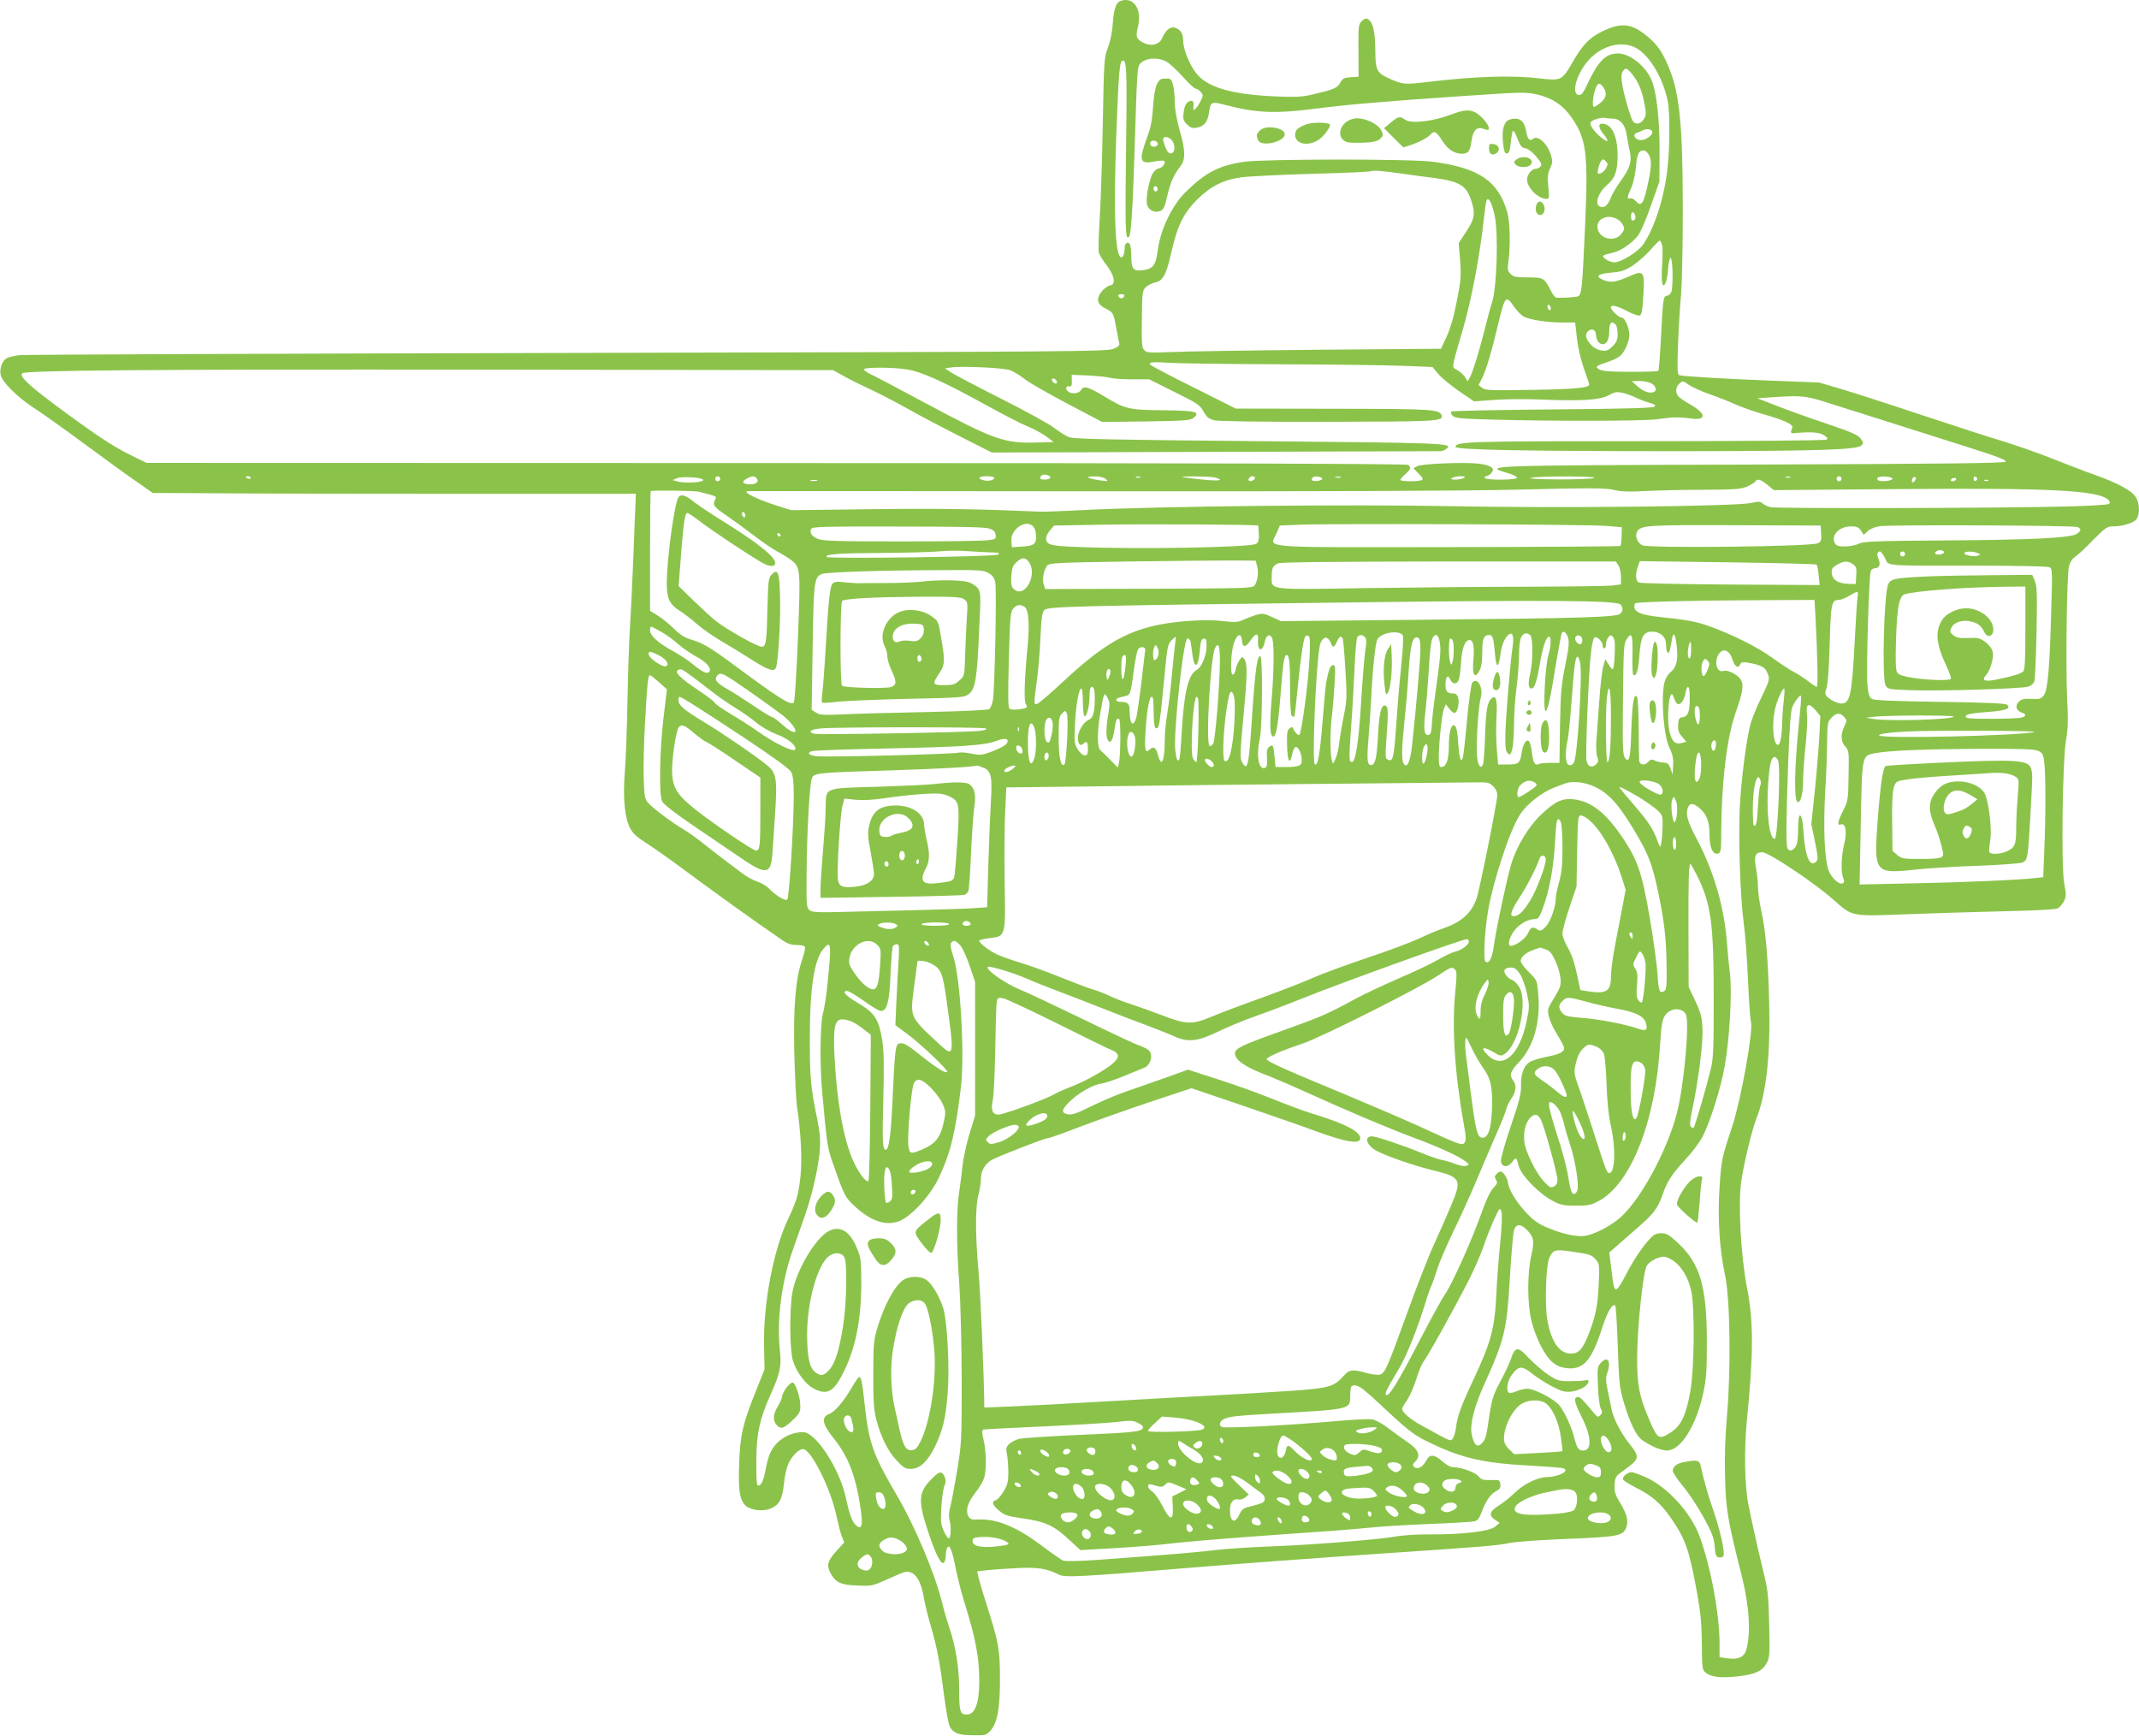 <?xml version="1.0" standalone="no"?>
<!DOCTYPE svg PUBLIC "-//W3C//DTD SVG 20010904//EN"
 "http://www.w3.org/TR/2001/REC-SVG-20010904/DTD/svg10.dtd">
<svg version="1.0" xmlns="http://www.w3.org/2000/svg"
 width="1280pt" height="1039pt" viewBox="0 0 1280 1039"
 preserveAspectRatio="xMidYMid meet">
<g transform="translate(0,1039) scale(0.1,-0.1)"
fill="#8bc34a" stroke="none">
<path d="M6702 10383 c-24 -10 -37 -49 -43 -133 -3 -52 -15 -108 -29 -145 -23
-58 -24 -74 -31 -465 -4 -223 -13 -481 -19 -573 -6 -93 -8 -178 -4 -190 3 -12
24 -45 46 -74 48 -63 57 -116 21 -121 -12 -2 -34 -17 -48 -33 -39 -48 -31 -81
26 -108 39 -19 44 -29 57 -106 6 -33 14 -72 17 -88 7 -24 4 -29 -31 -44 -37
-17 -230 -18 -3264 -25 -1774 -4 -3250 -10 -3280 -13 -30 -3 -65 -11 -77 -17
-29 -14 -47 -60 -39 -101 8 -43 102 -136 206 -203 41 -26 173 -120 292 -208
120 -89 261 -191 315 -228 l97 -68 410 -2 c226 -2 877 -3 1446 -3 l1035 0 -2
-55 c-2 -30 -7 -176 -13 -325 -6 -148 -15 -335 -20 -415 -5 -80 -12 -277 -15
-439 -3 -162 -10 -356 -16 -431 -12 -155 -2 -268 31 -335 15 -30 39 -53 97
-90 43 -27 139 -95 213 -150 179 -133 432 -315 604 -433 28 -19 52 -27 84 -27
27 0 47 -5 49 -12 3 -7 -5 -40 -16 -73 -40 -115 -54 -280 -48 -560 4 -140 11
-284 16 -320 24 -155 32 -321 21 -421 -12 -109 -22 -143 -73 -252 -89 -186
-150 -509 -145 -759 l3 -143 -56 -140 c-74 -183 -91 -259 -96 -430 -6 -153 4
-212 39 -245 29 -27 100 -36 145 -19 55 21 74 55 84 148 4 48 17 101 29 127
24 48 65 86 89 82 49 -10 164 -242 196 -398 10 -47 24 -102 32 -123 l15 -37
-41 -45 c-57 -62 -66 -88 -44 -133 31 -61 62 -77 163 -80 86 -4 92 -2 177 36
119 53 120 54 152 38 33 -18 57 -69 71 -156 7 -36 24 -108 40 -160 37 -127 55
-222 80 -420 12 -93 27 -175 36 -187 23 -36 54 -47 137 -47 76 -1 80 0 106 30
40 45 56 136 55 319 -1 167 -8 206 -79 430 -25 77 -47 154 -51 171 l-6 31 54
6 c29 4 109 9 178 13 129 7 184 -2 257 -39 33 -18 131 -13 743 38 314 26 828
64 1215 90 581 39 675 47 735 61 39 8 177 18 345 25 304 12 337 18 356 66 15
40 6 80 -35 148 -31 51 -36 67 -34 110 3 46 6 51 48 81 105 76 106 81 38 168
-52 65 -98 157 -107 215 -5 25 -14 74 -22 109 -10 49 -11 69 -1 95 25 71 3
106 -38 62 -21 -23 -22 -31 -18 -137 2 -64 10 -123 17 -137 11 -20 10 -26 -2
-39 -14 -14 -18 -13 -36 9 -71 85 -85 99 -97 99 -30 0 -24 -31 20 -118 59
-115 64 -202 11 -202 -29 0 -38 13 -54 75 -16 64 -55 150 -88 193 -28 38 -151
102 -194 102 -15 0 -43 -7 -63 -15 -20 -9 -41 -13 -46 -10 -19 12 -10 71 15
105 44 60 62 60 130 5 23 -18 72 -50 110 -70 59 -31 77 -36 116 -33 26 3 60
15 78 27 34 24 37 49 5 41 -10 -3 -51 -5 -90 -5 -67 0 -76 3 -130 39 -33 22
-84 67 -116 100 -66 71 -81 70 -108 -10 -10 -27 -38 -88 -64 -135 -39 -73 -48
-101 -62 -190 -19 -134 -24 -150 -42 -171 -31 -36 -53 -17 -66 54 -10 56 17
164 74 289 124 275 137 327 155 639 8 135 19 261 23 280 10 46 39 50 76 13 45
-44 49 -68 30 -153 -25 -106 -25 -291 0 -393 26 -104 81 -213 128 -250 28 -23
51 -31 90 -35 97 -7 143 48 208 249 28 88 61 142 76 126 4 -4 10 -113 15 -244
7 -214 10 -247 34 -328 35 -122 76 -208 111 -232 55 -38 113 -63 150 -63 81 0
173 146 216 341 19 89 22 133 22 309 0 329 -40 468 -171 590 -55 51 -69 60
-101 60 -30 0 -45 -7 -68 -32 -48 -51 -103 -135 -146 -219 -21 -42 -45 -80
-53 -83 -16 -6 -19 6 -35 139 l-10 80 29 25 c15 14 73 64 128 112 110 95 133
125 164 214 25 74 54 118 137 208 37 39 81 99 99 131 45 86 110 291 133 420
30 162 46 447 32 560 -6 49 -14 128 -17 175 -15 215 -78 433 -179 625 -58 109
-70 152 -56 190 12 32 31 32 71 -2 43 -37 59 -80 59 -162 0 -76 22 -120 53
-108 15 5 17 24 17 124 1 294 33 567 86 718 45 128 51 168 29 201 -19 29 -80
58 -102 49 -41 -15 -59 63 -24 106 27 33 63 15 79 -40 13 -41 35 -54 46 -26 4
12 15 14 43 10 80 -14 104 -26 119 -61 16 -38 16 -40 -41 -159 -24 -49 -50
-114 -59 -144 -23 -79 -57 -336 -65 -501 -9 -185 3 -541 23 -689 9 -63 21
-216 26 -340 5 -124 13 -239 18 -256 15 -51 -59 -463 -112 -625 -64 -193 -65
-199 -76 -364 -13 -179 0 -377 32 -522 31 -141 37 -554 13 -839 -12 -138 -16
-257 -12 -380 5 -188 14 -245 102 -595 44 -177 53 -341 24 -436 -13 -41 -48
-56 -110 -48 l-49 7 0 81 c0 179 -54 466 -120 644 -51 137 -186 287 -311 347
-41 19 -83 35 -96 35 -25 0 -56 -27 -50 -44 2 -6 35 -27 74 -47 97 -48 150
-94 212 -183 88 -128 109 -188 157 -451 21 -118 27 -183 28 -303 1 -148 2
-155 24 -172 33 -27 96 -33 197 -21 101 12 143 32 168 81 17 31 18 55 14 230
-4 175 -8 208 -36 320 -17 69 -40 170 -52 225 -12 55 -28 129 -35 165 -24 111
-28 336 -10 515 39 388 40 590 1 785 -38 194 -55 507 -35 641 15 106 64 308
90 374 60 151 85 379 77 695 -7 271 -20 429 -48 552 -10 48 -19 111 -19 139 0
29 -5 80 -12 115 -13 71 -4 94 37 94 39 0 309 -180 430 -287 112 -99 102 -97
433 -84 158 6 421 14 585 18 183 4 306 10 320 17 12 6 29 25 38 43 14 28 14
40 1 110 -18 104 -10 737 12 858 11 62 13 117 6 245 -9 198 -2 740 11 792 6
23 20 45 36 55 15 10 64 55 108 101 73 74 85 82 119 82 58 0 125 21 141 43 21
29 19 96 -4 132 -23 38 -105 83 -247 134 -60 21 -176 66 -259 99 -82 32 -212
78 -288 101 -77 23 -293 93 -480 155 -188 63 -405 133 -482 156 l-139 41 -256
10 c-282 10 -562 27 -582 34 -10 4 -12 43 -6 193 4 103 12 234 18 292 5 58 10
283 10 500 0 546 -21 729 -101 896 -28 60 -53 94 -91 129 -107 96 -171 106
-292 46 -75 -36 -117 -81 -178 -187 -59 -104 -67 -108 -186 -94 -174 21 -394
14 -692 -22 -120 -14 -137 -13 -205 17 -88 39 -94 50 -95 175 -1 111 -14 166
-42 184 -14 8 -22 6 -39 -10 -20 -20 -21 -31 -20 -177 l1 -156 -47 -3 c-40 -3
-49 -7 -63 -33 -17 -32 -37 -40 -168 -71 -59 -14 -101 -16 -215 -11 -264 11
-411 53 -478 138 -42 53 -78 144 -79 196 0 43 -15 67 -51 78 -25 8 -55 -17
-74 -62 -17 -41 -67 -53 -114 -28 -41 21 -46 35 -32 92 28 108 -27 188 -107
156z m3095 -284 c78 -48 153 -175 182 -309 14 -60 14 -275 0 -402 -19 -178
-77 -360 -146 -461 -31 -44 -132 -107 -172 -107 -16 0 -39 9 -52 19 -27 22
-26 22 47 40 49 13 112 57 147 103 14 18 49 98 76 177 l51 144 1 181 c1 187
-18 355 -47 425 -36 86 -130 161 -203 161 -71 0 -115 -44 -177 -173 -30 -65
-40 -78 -58 -75 -46 7 -10 131 63 211 80 88 205 117 288 66z m-2822 -75 c18
-8 63 -49 100 -90 36 -41 72 -74 79 -74 7 0 21 -9 30 -19 17 -18 17 -22 1 -55
-9 -19 -24 -41 -32 -48 -13 -10 -14 -8 -11 17 4 33 -10 41 -36 22 -11 -8 -20
-31 -23 -59 -5 -40 -2 -50 20 -72 21 -21 32 -25 59 -20 43 8 64 33 72 86 11
72 13 72 102 49 184 -48 299 -52 538 -21 187 24 395 42 876 75 354 24 379 25
446 10 90 -20 153 -61 204 -132 94 -132 105 -215 85 -662 -17 -373 -20 -408
-44 -415 -16 -5 -105 -10 -128 -7 -7 0 -22 20 -34 44 -37 74 -43 77 -136 77
-71 0 -86 3 -104 21 -18 18 -19 27 -12 77 12 86 9 231 -6 287 -53 190 -168
270 -446 307 -128 18 -1008 17 -1128 0 -153 -22 -233 -64 -354 -183 -80 -80
-148 -221 -164 -343 -12 -91 -27 -113 -84 -122 -63 -9 -75 4 -75 80 0 33 -4
67 -9 75 -12 19 -31 5 -31 -24 0 -29 -9 -55 -20 -55 -37 0 -47 261 -30 730 14
370 19 442 37 447 23 8 27 -49 23 -387 -8 -637 -7 -690 16 -667 13 12 23 179
34 532 14 457 16 483 31 502 29 35 100 43 154 17z m2791 -76 c37 -45 60 -100
75 -180 11 -59 10 -70 -5 -92 -18 -28 -47 -34 -63 -13 -14 17 -50 140 -64 213
-8 46 -8 67 0 83 16 28 24 27 57 -11z m-172 -80 c24 -34 19 -63 -15 -92 -17
-14 -35 -26 -41 -26 -12 0 -6 71 11 113 13 33 25 34 45 5z m57 -188 c43 0 75
-36 83 -96 4 -27 12 -70 18 -96 15 -62 2 -105 -55 -183 -24 -33 -50 -78 -58
-99 -16 -43 -38 -62 -63 -53 -37 14 -13 85 45 134 44 37 59 82 59 175 -1 118
-36 188 -94 188 -24 0 -19 -28 9 -62 35 -41 31 -55 -7 -26 -46 36 -79 81 -69
97 9 14 68 31 89 25 8 -2 27 -4 43 -4z m236 -77 c7 -21 -40 -54 -72 -51 -34 3
-48 35 -18 44 10 3 25 9 33 14 20 12 52 8 57 -7z m-23 -135 c20 -28 20 -67 1
-160 -29 -141 -42 -160 -79 -119 -10 11 -24 17 -32 14 -19 -7 -18 7 8 64 12
28 24 80 28 126 6 76 16 96 47 97 6 0 19 -10 27 -22z m-254 -86 c-9 -15 -24
-28 -34 -30 -16 -4 -18 0 -12 29 3 17 11 38 18 46 10 12 14 12 27 -2 14 -14
14 -18 1 -43z m-1220 -31 c47 -7 134 -19 193 -26 152 -21 192 -45 221 -135 26
-79 21 -109 -30 -186 l-45 -69 7 -85 c9 -112 8 -133 -22 -280 -15 -79 -37
-151 -58 -196 l-33 -71 -744 -6 c-409 -4 -805 -10 -879 -14 -119 -5 -138 -4
-152 11 -15 14 -17 39 -15 186 2 158 3 171 23 191 12 11 36 24 54 28 50 10 69
46 100 183 35 157 73 233 155 315 78 78 160 119 265 132 41 6 232 15 424 21
192 5 352 12 355 16 7 6 58 2 181 -15z m555 -255 c22 -108 12 -422 -15 -511
-11 -33 -31 -107 -45 -165 -33 -131 -72 -258 -89 -288 l-13 -24 -16 26 c-10
14 -30 32 -46 41 -28 14 -29 16 -20 57 6 24 27 102 49 173 54 181 106 455 130
679 6 54 13 103 16 108 13 21 33 -19 49 -96z m839 8 c7 -18 0 -34 -15 -34 -5
0 -9 11 -9 25 0 28 15 34 24 9z m-74 -57 c13 -24 13 -28 -6 -54 -15 -20 -31
-29 -56 -31 -88 -8 -126 104 -42 127 38 11 85 -8 104 -42z m236 -123 c4 -14 4
-69 0 -122 -7 -104 4 -150 23 -99 6 16 11 45 12 65 1 20 4 48 8 62 7 23 8 23
13 5 10 -38 9 -175 -2 -195 -6 -11 -17 -20 -25 -20 -21 0 -24 -19 -35 -239 -6
-113 -13 -207 -16 -210 -3 -4 -78 -6 -167 -6 -117 0 -169 4 -186 14 -28 16
-23 21 55 47 27 9 57 23 68 33 29 25 56 87 56 127 0 44 -27 104 -47 104 -16 0
-63 44 -63 60 0 19 34 11 96 -21 33 -18 67 -30 76 -27 12 5 17 31 22 119 9
145 3 154 -81 117 -83 -37 -115 -42 -159 -23 -52 21 -33 37 53 44 56 5 78 12
125 43 31 21 78 62 105 93 26 30 51 55 55 55 4 0 11 -12 14 -26z m-3218 -306
c-3 -7 -11 -13 -18 -13 -7 0 -15 6 -17 13 -3 7 4 12 17 12 13 0 20 -5 18 -12z
m2332 -63 c17 -25 44 -52 59 -60 38 -19 140 -35 231 -35 l76 0 11 -99 c7 -58
25 -132 43 -182 16 -45 30 -86 30 -90 0 -20 -88 -28 -343 -32 -250 -4 -280 -3
-298 12 l-21 17 21 41 c24 48 58 161 96 323 41 170 46 176 95 105z m220 -11
c0 -8 -4 -12 -10 -9 -5 3 -10 13 -10 21 0 8 5 12 10 9 6 -3 10 -13 10 -21z
m388 -96 c7 -7 12 -32 12 -56 0 -35 -6 -49 -30 -74 -27 -26 -36 -30 -68 -25
-24 4 -47 17 -64 37 -31 34 -35 61 -13 80 20 17 45 5 45 -20 0 -32 19 -60 40
-60 25 0 40 29 40 78 0 51 13 65 38 40z m-1998 -238 c294 -1 618 -5 718 -9
l184 -7 34 -41 c18 -22 74 -68 124 -103 l91 -62 122 9 c67 5 194 6 282 2 242
-10 346 -3 400 25 38 21 50 23 86 15 22 -5 57 -18 77 -28 21 -10 57 -24 81
-31 33 -9 41 -14 32 -23 -9 -9 -171 -13 -611 -17 -329 -3 -602 -8 -606 -13 -4
-4 0 -15 9 -25 15 -15 48 -18 240 -23 351 -10 905 -9 982 2 86 13 135 14 200
5 97 -14 99 25 4 81 -30 17 -62 38 -71 47 -24 21 -23 59 2 81 19 17 21 17 58
-9 21 -14 76 -39 122 -55 47 -16 114 -42 150 -59 36 -16 108 -42 160 -57 139
-40 192 -64 185 -84 -12 -31 -10 -36 15 -33 94 9 147 6 174 -12 22 -14 26 -20
15 -27 -8 -5 -488 -9 -1079 -9 -1061 0 -1140 -2 -1140 -34 0 -18 408 -26 1345
-26 818 1 1057 8 1083 34 15 14 14 18 -4 42 -15 21 -56 39 -204 89 -102 34
-236 82 -299 107 l-115 45 94 6 c156 11 194 8 292 -22 168 -53 659 -208 887
-281 172 -55 221 -74 212 -83 -9 -9 -380 -13 -1516 -17 -1619 -5 -1620 -5
-1456 -53 25 -7 46 -18 49 -25 5 -15 -184 -17 -193 -2 -3 6 0 10 8 10 8 0 22
8 31 19 26 29 -1 48 -81 57 -91 9 -335 -1 -363 -16 l-22 -12 32 -33 c26 -27
29 -33 15 -39 -24 -9 -125 -7 -125 2 0 5 14 21 30 35 33 30 36 39 17 55 -8 7
-1191 11 -3781 11 l-3769 1 -92 45 c-110 54 -210 120 -450 298 -167 125 -220
175 -202 193 18 18 747 24 2722 22 l2130 -3 65 -36 c36 -20 106 -55 156 -78
50 -23 147 -73 215 -111 68 -39 212 -115 319 -169 l195 -99 1335 4 c734 2
1342 4 1351 4 8 0 24 6 34 14 46 34 -1 36 -1125 46 -889 8 -1107 13 -1133 24
-18 7 -58 32 -88 55 -29 23 -171 101 -314 173 -143 72 -278 143 -300 157 l-40
26 35 6 c58 10 322 -2 357 -17 18 -7 57 -31 87 -54 30 -23 146 -89 258 -148
l203 -107 263 3 c236 4 265 6 285 22 43 36 12 43 -185 45 -204 2 -225 7 -350
83 -89 54 -122 65 -136 42 -13 -22 -41 -29 -70 -19 -26 10 -30 41 -4 37 14 -2
17 4 16 33 l-1 36 101 -4 c56 -3 114 -9 130 -14 16 -5 75 -9 131 -9 l102 0
150 -75 c138 -68 153 -78 175 -117 18 -34 31 -44 63 -53 26 -6 265 -10 680 -9
649 1 693 3 682 37 -12 38 -43 40 -646 41 l-586 1 -257 129 c-142 70 -258 132
-258 136 0 14 17 15 137 8 65 -3 359 -7 653 -8z m-2240 -31 c83 -13 223 -76
465 -210 105 -58 218 -116 253 -130 34 -13 83 -40 110 -59 l47 -35 -95 -3
c-201 -6 -256 13 -682 241 -156 84 -300 160 -321 169 -20 10 -37 22 -37 28 0
13 175 13 260 -1z m894 -81 c-3 -5 -12 -4 -20 3 -7 6 -11 15 -8 21 3 5 12 4
20 -3 7 -6 11 -15 8 -21z m3556 -1 c29 -15 38 -45 16 -53 -26 -10 -64 4 -99
36 l-32 29 45 1 c25 0 56 -6 70 -13z m-3606 -553 c24 -9 9 -24 -24 -24 -22 0
-28 4 -24 15 6 16 22 19 48 9z m-4774 -14 c0 -5 -7 -7 -15 -4 -8 4 -15 8 -15
10 0 2 7 4 15 4 8 0 15 -4 15 -10z m2704 -8 c29 -17 -103 -28 -154 -12 l-25 7
25 11 c24 11 134 7 154 -6z m106 3 c0 -8 -7 -15 -15 -15 -8 0 -15 7 -15 15 0
8 7 15 15 15 8 0 15 -7 15 -15z m219 1 c17 -20 -10 -38 -51 -34 -38 4 -41 18
-7 35 31 16 44 16 58 -1z m1421 5 c0 -14 -35 -23 -64 -15 -41 10 -30 24 19 24
25 0 45 -4 45 -9z m666 -7 c18 -14 16 -15 -30 -9 -78 11 -100 24 -40 24 31 1
57 -5 70 -15z m207 9 c-7 -2 -19 -2 -25 0 -7 3 -2 5 12 5 14 0 19 -2 13 -5z
m440 1 c20 -4 37 -10 37 -15 0 -8 -87 -3 -190 11 -53 7 -52 8 30 9 47 0 102
-2 123 -5z m247 -4 c0 -12 -28 -25 -36 -17 -9 9 6 27 22 27 8 0 14 -5 14 -10z
m403 -5 c1 -5 -13 -11 -30 -13 -31 -3 -42 6 -26 22 10 10 53 3 56 -9z m110 8
c-7 -2 -21 -2 -30 0 -10 3 -4 5 12 5 17 0 24 -2 18 -5z m737 -3 c-8 -5 -31
-10 -50 -10 -26 0 -31 3 -20 10 8 5 31 10 50 10 26 0 31 -3 20 -10z m780 0
c-8 -5 -100 -9 -210 -9 -113 1 -184 4 -170 9 37 12 398 12 380 0z m1173 3 c-7
-2 -19 -2 -25 0 -7 3 -2 5 12 5 14 0 19 -2 13 -5z m307 -8 c0 -8 -7 -15 -15
-15 -8 0 -15 7 -15 15 0 8 7 15 15 15 8 0 15 -7 15 -15z m305 0 c0 -11 -59
-19 -82 -11 -8 3 -11 11 -8 16 8 14 90 9 90 -5z m134 -11 c-14 -18 -24 -11
-15 11 3 9 11 13 16 10 8 -5 7 -11 -1 -21z m373 11 c0 -5 -5 -11 -11 -13 -6
-2 -11 4 -11 13 0 9 5 15 11 13 6 -2 11 -8 11 -13z m-127 -5 c-3 -5 -13 -10
-21 -10 -8 0 -12 5 -9 10 3 6 13 10 21 10 8 0 12 -4 9 -10z m-6817 -7 c-10 -2
-26 -2 -35 0 -10 3 -2 5 17 5 19 0 27 -2 18 -5z m5688 -24 l39 -32 720 6 c949
8 1234 -7 1285 -68 8 -10 8 -15 -2 -21 -7 -5 -125 -12 -263 -15 -359 -10
-1724 -13 -1760 -4 -16 4 -38 14 -47 22 -14 13 -26 13 -70 3 -93 -20 -1151
-32 -1793 -19 -607 12 -1744 0 -2195 -23 -124 -6 -241 -11 -260 -10 -379 16
-597 20 -1005 15 l-490 -6 -101 32 c-108 35 -195 79 -159 82 11 1 938 0 2060
-1 1385 -1 2204 2 2550 10 433 11 519 10 570 -1 44 -11 92 -13 180 -8 66 4
224 8 350 8 202 1 235 4 271 20 23 10 45 24 48 30 12 18 31 13 72 -20z m1321
25 c-3 -3 -12 -4 -19 -1 -8 3 -5 6 6 6 11 1 17 -2 13 -5z m-7712 -67 c11 -3
39 -11 63 -17 38 -10 41 -13 31 -31 -16 -30 -7 -43 63 -90 35 -24 109 -78 166
-121 56 -43 121 -87 145 -99 23 -12 57 -33 76 -46 62 -47 62 -49 46 -469 -9
-219 -19 -382 -25 -388 -19 -19 -83 21 -373 236 -125 92 -174 121 -233 138
-47 14 -72 29 -110 67 -27 26 -70 62 -96 78 l-48 30 0 356 c0 196 2 358 4 360
7 6 269 3 291 -4z m275 -143 c0 -8 -4 -12 -10 -9 -5 3 -10 13 -10 21 0 8 5 12
10 9 6 -3 10 -13 10 -21z m1730 -75 c6 -10 10 -34 10 -53 0 -43 -15 -53 -90
-57 l-55 -4 -3 36 c-7 79 104 142 138 78z m1338 16 c2 -2 4 -24 5 -50 2 -34
-3 -50 -15 -59 -30 -22 -710 -34 -1071 -19 -165 6 -187 13 -187 53 0 10 11 32
24 47 l24 28 284 5 c257 5 928 1 936 -5z m2082 -2 l95 -8 -1 -53 c-1 -29 -4
-56 -7 -59 -3 -3 -465 -6 -1026 -7 -1163 -1 -1072 -8 -1033 81 l21 48 123 5
c194 8 1723 2 1828 -7z m1288 -45 c3 -40 0 -49 -20 -59 -35 -20 -1012 -31
-1050 -12 -31 15 -46 57 -31 82 23 38 62 40 588 38 l510 -2 3 -47z m1535 38
c23 -11 22 -23 -6 -41 -37 -24 -273 -36 -798 -39 -413 -3 -480 -6 -507 -20
-17 -9 -54 -16 -81 -16 -40 0 -52 4 -61 20 -25 47 26 100 96 100 36 0 47 -5
60 -25 l17 -26 24 23 c14 13 43 25 71 29 64 10 1163 5 1185 -5z m-6513 -9 c26
-9 36 -18 38 -38 3 -25 0 -26 -50 -32 -29 -4 -261 -7 -516 -7 -382 0 -469 3
-497 15 -37 15 -51 35 -41 60 5 13 71 15 518 14 370 0 523 -3 548 -12z m-1249
-40 c-1 -12 -15 -9 -19 4 -3 6 1 10 8 8 6 -3 11 -8 11 -12z m1244 -102 c66 -2
73 -4 55 -14 -22 -13 -1016 -26 -1023 -14 -11 17 72 23 332 24 135 1 287 5
336 9 50 5 126 6 170 2 44 -3 103 -6 130 -7z m5718 0 c1 -5 -10 -11 -25 -13
-16 -2 -28 1 -28 7 0 20 49 26 53 6z m-353 -35 c25 -49 -22 -45 545 -45 231 0
428 -4 439 -9 17 -8 18 -22 11 -250 -9 -352 -21 -485 -44 -516 -17 -22 -25
-25 -74 -22 -46 2 -60 -1 -77 -18 -24 -24 -14 -54 20 -65 27 -8 25 -21 -3 -29
-36 -9 -312 -10 -326 -2 -26 17 8 27 118 35 113 8 146 20 123 43 -9 9 -118 14
-400 18 -279 4 -393 9 -409 17 -18 11 -22 25 -28 85 -8 86 9 655 20 681 4 9
16 17 26 17 26 0 34 25 20 56 -11 26 -8 44 9 44 5 0 19 -18 30 -40z m120 25
c0 -8 -7 -15 -15 -15 -8 0 -15 7 -15 15 0 8 7 15 15 15 8 0 15 -7 15 -15z
m435 5 c18 -7 19 -8 2 -15 -23 -9 -89 3 -82 16 7 11 52 11 80 -1z m-5683 -47
c64 -74 -20 -233 -87 -166 -13 13 -16 30 -13 76 4 50 9 64 32 84 32 28 48 29
68 6z m1371 -32 c10 -39 3 -89 -16 -115 -12 -16 -57 -17 -632 -19 l-620 -2 -9
26 c-10 30 -1 86 19 113 13 17 42 19 492 26 263 4 541 6 617 6 l140 -1 9 -34z
m2161 7 c9 -13 16 -43 16 -69 l0 -46 -52 -7 c-29 -3 -251 -6 -493 -7 -242 0
-678 -4 -970 -8 -604 -10 -575 -13 -575 67 0 52 5 63 35 80 15 8 294 11 1022
12 l1002 0 15 -22z m1187 3 c4 -3 9 -32 12 -64 l6 -58 -532 3 c-293 2 -540 7
-549 12 -21 9 -23 48 -7 95 l12 33 526 -7 c289 -4 529 -10 532 -14z m217 3
c20 -14 23 -23 20 -67 l-3 -52 -40 1 c-62 1 -99 23 -103 61 -3 28 2 36 30 53
40 24 66 25 96 4z m-5171 -54 c23 -14 34 -29 39 -57 9 -50 -4 -657 -15 -707
-5 -21 -14 -43 -20 -49 -6 -6 -147 -13 -378 -18 -202 -4 -428 -10 -501 -14
-116 -5 -137 -4 -159 11 l-26 16 6 373 c6 401 9 425 59 441 33 10 339 21 673
22 271 2 292 1 322 -18z m5199 -142 c-3 -18 -10 -127 -16 -243 -18 -347 -28
-395 -82 -395 -24 0 -70 24 -87 44 -11 13 -11 22 -1 48 8 21 15 120 19 264 7
244 11 264 55 264 11 0 39 11 61 24 53 32 57 31 51 -6z m-1418 -46 c16 -21 15
-37 -3 -55 -20 -20 -226 -27 -1215 -36 l-815 -8 -54 25 c-48 22 -57 23 -95 12
-22 -7 -57 -20 -76 -29 -31 -15 -47 -16 -129 -7 -67 7 -131 6 -227 -2 -290
-26 -445 -103 -718 -357 -72 -67 -141 -127 -154 -134 -27 -14 -27 -10 -7 139
8 58 18 172 21 254 6 122 10 152 24 166 21 21 194 25 1835 45 1207 15 1593 12
1613 -13z m1166 -74 c12 -228 16 -418 8 -418 -5 0 -27 14 -48 31 -22 17 -59
42 -84 55 -25 12 -85 52 -135 88 -90 65 -246 143 -383 191 -73 26 -135 37
-300 54 -100 11 -142 29 -142 61 0 11 3 21 8 21 44 8 372 16 684 17 l386 2 6
-102z m-4735 62 c26 -13 33 -100 21 -230 -20 -207 -24 -338 -11 -354 7 -8 8
-17 3 -20 -18 -11 -87 -17 -100 -8 -10 7 -11 67 -5 294 7 261 10 288 27 307
21 23 38 26 65 11z m-2170 -152 c31 -18 76 -51 101 -74 25 -22 73 -55 106 -73
64 -34 96 -73 77 -92 -14 -14 -41 0 -103 51 -25 20 -76 54 -115 75 -86 47
-135 91 -135 122 0 13 3 23 6 23 4 0 32 -14 63 -32z m4434 -17 c6 -6 4 -64 -6
-163 -9 -84 -21 -223 -27 -308 -19 -275 -22 -289 -55 -276 -15 6 -16 17 -9
119 13 174 12 201 -8 205 -23 4 -35 -45 -42 -183 -7 -127 -16 -169 -38 -173
-26 -5 -30 29 -19 155 5 65 13 172 16 238 8 169 25 337 37 358 21 40 121 58
151 28z m991 -20 c6 -22 4 -57 -9 -119 -33 -161 -36 -196 -40 -412 l-3 -215
-59 0 c-32 0 -63 -4 -69 -8 -18 -11 -31 13 -37 72 -4 30 -11 59 -17 65 -16 16
-36 -15 -44 -67 -10 -65 -17 -71 -83 -72 l-58 0 -8 90 c-4 50 -5 135 -2 190 6
107 -2 138 -29 116 -26 -21 -34 -70 -39 -226 -3 -82 -9 -158 -12 -168 -13 -32
-30 -11 -36 44 -7 69 7 302 22 353 17 60 -20 128 -51 91 -6 -7 -20 -107 -31
-221 -10 -115 -22 -217 -25 -227 -11 -35 -21 -6 -27 75 -5 87 -13 118 -28 118
-18 0 -29 -51 -29 -128 0 -80 -16 -122 -46 -122 -11 0 -14 14 -14 60 0 85 19
261 31 290 l11 25 23 -29 c27 -34 42 -28 51 18 8 45 -3 76 -26 76 -38 0 -50
11 -50 49 0 51 13 68 28 36 13 -29 37 -33 50 -7 5 9 12 56 15 105 5 89 23 137
52 137 21 0 29 -42 22 -116 -9 -94 8 -123 38 -64 10 19 15 57 15 108 0 80 9
102 41 102 22 0 26 -14 35 -113 8 -91 21 -90 34 4 8 59 32 108 57 116 18 6 23
-27 13 -90 -13 -85 -40 -413 -42 -520 -1 -69 2 -91 14 -104 15 -14 17 -12 27
23 6 22 11 89 11 149 0 61 7 160 15 220 8 61 15 147 15 192 0 45 5 94 12 108
12 27 36 33 56 13 16 -16 15 -157 -1 -228 -14 -62 -12 -90 8 -90 17 0 31 39
50 149 17 101 38 161 54 161 15 0 13 -57 -4 -113 -18 -60 -32 -321 -17 -331
12 -7 30 72 66 298 15 87 29 163 32 168 10 17 29 2 38 -31z m563 17 c16 -15
23 -33 23 -59 0 -21 4 -41 10 -44 9 -6 13 6 25 79 9 54 22 31 30 -53 7 -76 -4
-116 -41 -146 -14 -11 -29 -38 -34 -60 -22 -93 -4 -320 30 -390 22 -45 25 -66
21 -125 l-2 -35 -12 35 c-10 29 -17 35 -43 37 -18 0 -41 6 -52 12 -17 9 -25 7
-40 -9 -21 -23 -51 -18 -53 9 -1 9 -2 95 -3 191 0 96 -5 181 -10 189 -18 28
-28 -32 -34 -195 -5 -173 -12 -203 -38 -169 -13 17 -15 63 -12 350 3 297 5
334 21 358 31 48 38 33 36 -88 -2 -63 1 -118 4 -122 18 -17 31 24 37 111 8
116 23 146 77 146 24 0 45 -8 60 -22z m-2419 -32 c-4 -66 28 -70 41 -4 9 42
36 49 46 11 10 -41 8 -195 -5 -351 -13 -153 -11 -224 7 -229 19 -7 31 59 47
263 15 190 21 224 36 224 15 0 20 -47 20 -202 0 -100 4 -159 11 -163 6 -4 12
-5 14 -3 3 2 11 73 19 158 18 182 35 302 46 320 4 7 13 9 20 5 10 -6 11 -39 6
-139 -6 -136 -47 -440 -60 -453 -7 -8 -31 18 -39 41 -3 7 -9 6 -21 -3 -14 -12
-16 -29 -14 -105 3 -96 17 -117 31 -47 5 23 14 41 21 41 17 0 36 -43 36 -79 0
-34 -17 -41 -101 -41 l-56 0 -6 61 c-6 69 -10 77 -33 59 -12 -10 -15 -27 -12
-67 2 -39 -1 -54 -11 -58 -40 -15 -55 71 -32 176 15 67 18 476 4 490 -18 18
-31 -71 -49 -336 -21 -324 -28 -357 -62 -294 -13 25 -12 42 14 328 18 193 18
262 1 286 -13 17 -15 17 -30 -6 -9 -13 -20 -38 -23 -57 -4 -18 -11 -31 -18
-29 -16 6 -10 143 10 195 19 50 41 55 46 10 4 -45 21 -45 53 2 31 45 47 44 43
-4z m641 20 c9 -10 9 -31 1 -77 -5 -35 -17 -176 -25 -314 -15 -236 -33 -355
-55 -355 -18 0 -18 19 -5 205 8 105 17 267 21 360 4 94 11 176 17 183 13 16
32 15 46 -2z m447 -31 c7 -48 4 -83 -26 -300 -11 -77 -21 -165 -22 -195 -2
-42 -7 -56 -20 -58 -26 -5 -31 34 -18 140 6 51 15 163 20 248 4 85 13 167 19
183 16 42 39 34 47 -18z m852 21 c2 -10 0 -22 -6 -28 -13 -13 -43 18 -35 38 7
20 37 13 41 -10z m193 -7 c6 -24 1 -141 -7 -168 -3 -10 -12 -4 -26 20 l-22 34
-12 -43 c-7 -24 -18 -119 -24 -210 -7 -92 -14 -197 -17 -234 -3 -37 -1 -81 5
-97 9 -24 7 -32 -8 -46 -25 -22 -48 -13 -56 22 -8 31 13 538 27 653 5 40 13
78 19 84 13 13 50 -21 50 -46 0 -10 5 -18 10 -18 6 0 10 9 10 21 0 28 19 61
33 56 6 -2 14 -14 18 -28z m-2632 -49 c-4 -36 -13 -119 -19 -185 -6 -66 -17
-158 -25 -205 -8 -47 -15 -117 -15 -156 0 -127 -19 -172 -40 -94 -13 48 -26
57 -50 35 -27 -25 -32 -7 -25 107 7 120 22 208 36 208 10 0 11 -6 13 -109 0
-45 5 -76 12 -78 21 -7 23 8 54 327 15 160 18 174 41 199 12 12 22 21 24 19 1
-2 -1 -32 -6 -68z m936 29 c9 -27 21 -24 35 11 13 30 24 37 34 21 4 -5 11 -89
17 -188 10 -164 9 -186 -10 -278 -11 -55 -23 -127 -27 -160 -3 -33 -13 -76
-22 -95 -15 -35 -15 -35 -22 -10 -11 35 -11 182 0 265 5 39 12 123 16 188 6
104 5 117 -9 117 -16 0 -27 -29 -41 -105 -3 -16 -13 -118 -21 -225 -17 -208
-29 -275 -47 -264 -17 10 5 559 28 701 6 42 31 68 50 52 7 -6 16 -19 19 -30z
m535 -33 c0 -58 -25 -345 -50 -576 -11 -99 -30 -141 -50 -110 -14 21 -12 97 5
261 9 79 20 214 25 299 11 159 24 206 55 194 11 -5 15 -22 15 -68z m-1376 47
c2 -10 7 -44 11 -75 11 -98 37 -85 45 22 4 51 9 66 23 68 14 3 17 -4 17 -45 0
-57 -30 -127 -60 -143 -50 -27 -75 -136 -89 -378 -4 -84 -11 -155 -15 -159
-11 -11 -16 3 -23 57 -12 105 49 670 73 670 7 0 15 -8 18 -17z m1570 1 c8 -21
6 -105 -3 -128 -7 -18 -8 -18 -14 5 -10 36 -8 139 2 139 5 0 12 -7 15 -16z
m1426 -54 c0 -27 -4 -50 -10 -50 -11 0 -13 42 -4 78 10 35 14 26 14 -28z
m-3190 5 c10 -25 -4 -65 -22 -65 -9 0 -11 52 -2 74 8 22 13 20 24 -9z m370
-72 c-1 -141 -27 -469 -40 -493 -6 -11 -16 -17 -22 -14 -24 15 6 535 33 586
21 38 29 15 29 -79z m-447 67 c-1 -8 -11 -96 -23 -195 -12 -99 -26 -195 -31
-212 -18 -58 -39 -35 -39 42 0 45 -10 55 -56 55 -13 0 -24 5 -24 10 0 11 7 14
52 24 32 7 34 12 53 155 8 63 20 120 27 128 14 17 44 12 41 -7z m-2913 -30
c47 -24 69 -57 45 -67 -20 -7 -99 46 -103 70 -4 22 10 21 58 -3z m2795 -67
c-9 -94 -25 -104 -25 -17 0 69 4 84 23 84 6 0 7 -27 2 -67z m2721 20 c14 -76
-16 -554 -37 -595 -12 -22 -35 -23 -43 -2 -9 23 -7 83 4 132 6 23 17 134 25
245 16 213 22 257 36 257 4 0 11 -17 15 -37z m763 -40 c-8 -21 -19 -38 -24
-38 -15 0 -18 61 -5 86 11 19 13 20 28 6 13 -14 14 -20 1 -54z m-6059 -55 c36
-27 89 -68 119 -91 30 -23 87 -62 128 -87 40 -25 94 -63 121 -86 27 -23 78
-52 119 -68 66 -25 113 -62 113 -87 0 -28 -115 26 -235 111 -38 27 -109 72
-157 100 -47 29 -89 57 -91 65 -3 7 -43 38 -90 69 -123 82 -157 117 -124 129
15 5 18 4 97 -55z m2479 16 c-12 -28 -13 -28 -17 -6 -5 32 6 58 19 45 6 -6 6
-19 -2 -39z m-2233 -37 c87 -59 205 -143 273 -194 41 -31 81 -78 81 -95 0 -20
-34 -4 -80 37 -28 25 -56 45 -62 45 -6 0 -56 31 -112 69 -56 37 -126 83 -158
100 -60 34 -75 55 -57 77 18 22 32 17 115 -39z m-463 1 l48 -43 -21 -175 c-23
-198 -27 -454 -8 -495 8 -17 73 -68 177 -139 92 -62 216 -147 278 -189 171
-118 197 -115 206 25 3 46 10 155 16 243 13 193 6 232 -48 275 -72 59 -279
200 -381 261 -116 70 -150 98 -150 129 0 11 3 20 6 20 12 0 130 -75 392 -248
178 -119 267 -183 277 -203 11 -20 15 -62 15 -146 -1 -180 -27 -604 -39 -616
-11 -11 -71 25 -111 68 -13 13 -44 31 -69 40 -25 8 -65 30 -88 48 -23 17 -69
52 -102 77 -34 25 -91 70 -129 100 -37 30 -90 68 -117 84 -66 38 -184 126
-215 160 -22 25 -24 36 -28 149 -2 67 1 217 8 332 12 226 18 285 29 285 4 0
28 -19 54 -42z m2602 -38 c8 -13 9 -89 1 -137 -5 -29 -14 -43 -32 -51 -32 -15
-64 -69 -64 -109 0 -35 16 -51 33 -34 20 20 27 12 27 -29 0 -33 -3 -40 -19
-40 -11 0 -29 15 -42 36 -20 33 -21 44 -16 147 5 119 23 217 38 217 5 0 9 -36
9 -79 0 -44 4 -82 9 -86 14 -8 31 60 31 123 0 48 10 66 25 42z m3566 -32 c3
-103 -7 -135 -43 -140 -19 -2 -24 -10 -26 -44 -2 -33 2 -48 23 -72 l26 -31
-27 -7 c-39 -10 -57 6 -72 62 -23 86 -1 290 23 213 4 -13 12 -30 18 -37 16
-20 46 14 53 60 9 51 24 48 25 -4z m-471 -135 c0 -180 -7 -273 -21 -273 -10 0
-12 309 -3 388 13 103 24 49 24 -115z m1035 105 c-4 -35 -9 -97 -10 -138 -2
-91 -13 -142 -28 -137 -26 8 -35 120 -16 209 11 53 44 128 56 128 3 0 2 -28
-2 -62z m-3289 5 c4 -20 4 -84 1 -143 -9 -157 -32 -250 -58 -234 -20 12 -4
262 26 392 8 34 23 27 31 -15z m-754 -96 c-14 -81 -15 -137 -2 -157 15 -24 30
1 39 64 8 58 16 75 29 62 9 -10 8 -222 -2 -260 l-7 -29 -43 44 c-24 24 -50 50
-59 57 -22 17 -23 107 -2 228 21 121 23 125 42 89 14 -26 15 -40 5 -98z m4134
-44 c-29 -283 -32 -483 -7 -483 18 0 31 56 31 128 0 42 7 139 15 214 8 75 12
159 8 187 -7 62 11 68 53 19 l27 -33 -6 -125 c-4 -69 -16 -214 -27 -323 l-21
-199 22 -105 c19 -94 20 -107 6 -120 -34 -34 -62 25 -72 147 -8 105 -13 130
-25 130 -6 0 -10 -35 -10 -83 0 -59 -5 -89 -16 -105 -18 -26 -39 -29 -48 -6
-9 24 -7 185 5 519 9 228 15 307 27 330 17 35 43 67 49 61 3 -3 -2 -71 -11
-153z m-3595 125 c5 -98 -4 -368 -12 -368 -5 0 -14 10 -20 22 -19 35 1 368 22
368 5 0 9 -10 10 -22z m2999 -58 c6 -42 -1 -93 -10 -84 -14 14 -24 79 -16 100
7 19 23 9 26 -16z m-3784 -174 c-4 -78 -11 -145 -16 -150 -21 -21 -35 42 -35
160 0 107 2 125 19 143 18 20 21 20 29 5 6 -10 7 -74 3 -158z m4649 134 c18
-19 18 -22 2 -56 -24 -49 -22 -93 6 -122 21 -23 22 -30 19 -174 -2 -143 -4
-152 -32 -208 -33 -66 -38 -92 -15 -84 29 12 39 -44 21 -116 -18 -73 -21 -166
-6 -205 8 -20 7 -27 -6 -32 -22 -8 -72 43 -84 86 -23 77 -29 252 -18 460 7
113 12 254 12 313 1 98 3 108 25 132 29 31 52 33 76 6z m655 2 c0 -18 -378
-29 -476 -15 l-49 8 50 6 c79 9 475 10 475 1z m-5390 -51 c0 -20 -5 -53 -11
-74 -8 -32 -13 -36 -25 -26 -16 13 -19 100 -4 129 16 30 40 13 40 -29z m-110
-17 c13 -34 13 -144 -1 -183 -19 -54 -34 -31 -37 60 -5 130 13 189 38 123z
m-2038 -30 c29 -25 64 -50 77 -55 13 -5 90 -55 172 -111 l149 -101 0 -203 c0
-209 -3 -234 -26 -234 -18 0 -257 162 -359 243 -110 87 -138 130 -143 218 -4
72 22 254 40 277 17 20 34 14 90 -34z m1747 27 c10 -6 -3 -11 -40 -15 -79 -9
-960 -24 -986 -17 -42 11 -24 26 39 32 105 9 972 9 987 0z m198 -13 c-3 -8 -6
-5 -6 6 -1 11 2 17 5 13 3 -3 4 -12 1 -19z m6078 -8 c-84 -23 -916 -42 -930
-21 -5 9 64 19 180 24 145 7 777 5 750 -3z m-5385 -24 c11 -29 -1 -118 -17
-123 -26 -9 -39 101 -16 140 8 14 24 7 33 -17z m-760 -31 c0 -19 -31 -38 -102
-65 -52 -19 -64 -20 -114 -10 -31 7 -66 9 -77 6 -35 -9 -805 -29 -853 -21 -46
7 -56 18 -26 30 9 4 208 11 442 16 442 9 587 18 655 43 52 19 75 19 75 1z
m4238 -27 c-3 -34 -20 -42 -26 -13 -5 22 5 45 18 45 7 0 10 -14 8 -32z m-1731
-61 c-5 -26 -14 -47 -19 -47 -12 0 -10 78 3 102 19 35 29 0 16 -55z m-2419 35
c3 -19 -1 -23 -15 -20 -10 2 -19 14 -21 26 -3 19 1 23 15 20 10 -2 19 -14 21
-26z m6081 -6 c25 -13 29 -22 35 -77 8 -79 8 -320 -1 -521 l-6 -157 -46 -5
c-87 -11 -416 -26 -735 -32 l-318 -7 7 364 c8 415 6 407 86 422 91 16 294 24
617 26 273 1 338 -2 361 -13z m-5925 -39 c-3 -9 -10 -17 -15 -17 -11 0 -12 34
-2 43 11 12 24 -8 17 -26z m3906 -46 c0 -42 -5 -74 -14 -87 -14 -18 -15 -18
-22 -1 -7 19 1 122 12 150 12 34 24 4 24 -62z m460 29 c17 -32 -2 -470 -20
-470 -34 0 -52 170 -38 344 9 113 18 146 39 146 5 0 13 -9 19 -20z m-3387 -8
c16 -17 14 -32 -4 -32 -11 0 -39 30 -39 41 0 15 26 10 43 -9z m-1368 -36 c47
-20 54 -54 44 -212 -4 -71 -11 -240 -15 -376 l-7 -247 -71 -5 c-39 -3 -174 -8
-301 -11 -126 -3 -329 -8 -450 -11 -189 -5 -223 -4 -240 9 -19 15 -20 26 -18
229 2 254 18 523 31 559 13 34 23 35 472 49 290 9 501 21 518 29 1 0 18 -5 37
-13z m176 -6 c-24 -21 -51 -26 -51 -12 0 11 39 31 60 31 10 0 8 -6 -9 -19z
m4474 -70 c3 -11 3 -25 -2 -32 -4 -7 -10 -61 -13 -120 -5 -99 -12 -130 -26
-116 -3 3 -5 49 -5 101 0 134 27 228 46 167z m-1354 -11 c11 -5 17 -15 13 -20
-8 -13 -94 -69 -106 -69 -15 0 -8 57 10 72 31 28 55 33 83 17z m749 -14 c22
-20 26 -50 10 -60 -13 -8 -122 55 -128 74 -7 21 93 9 118 -14z m-995 -10 c15
-14 25 -36 25 -52 0 -41 -106 -570 -125 -622 -31 -87 -90 -139 -200 -177 -27
-9 -93 -36 -145 -61 -52 -24 -194 -77 -315 -117 -121 -41 -263 -93 -315 -116
-52 -24 -192 -78 -310 -121 -118 -42 -253 -93 -300 -113 -113 -48 -151 -47
-287 5 -60 23 -147 54 -195 70 -48 15 -106 38 -129 50 -23 11 -65 28 -93 36
-28 8 -118 42 -200 75 -81 33 -189 72 -240 87 -50 15 -111 37 -136 48 -47 21
-110 69 -110 83 0 5 27 12 61 16 98 11 97 8 91 337 -2 150 -1 338 3 418 l7
147 521 6 c287 4 893 11 1347 15 454 4 869 8 923 9 92 2 99 0 122 -23z m610
-4 c83 -40 141 -104 235 -261 86 -144 107 -199 145 -380 34 -163 47 -275 48
-433 2 -113 -1 -139 -13 -147 -29 -18 -35 -3 -41 101 -4 57 -25 210 -47 339
-46 266 -72 343 -162 477 -102 151 -189 219 -295 230 -67 7 -109 -13 -189 -88
-77 -72 -151 -193 -183 -301 -29 -101 -87 -373 -103 -483 -11 -80 -28 -114
-50 -100 -15 9 -6 183 15 306 34 190 132 486 192 576 41 63 133 134 206 161
28 11 59 22 67 25 42 15 117 6 175 -22z m257 -58 c43 -26 94 -62 113 -79 34
-31 35 -34 34 -100 -1 -38 -4 -82 -8 -99 -6 -30 -6 -30 -25 20 -26 68 -54 110
-133 202 -105 123 -101 118 -79 109 11 -4 55 -28 98 -53z m229 -30 c11 -30 3
-123 -11 -123 -12 0 -24 103 -15 129 8 28 13 27 26 -6z m-516 -115 c66 -57
146 -200 188 -333 l25 -80 -19 -100 c-11 -55 -30 -158 -44 -230 -14 -71 -25
-156 -25 -187 0 -91 -25 -107 -139 -90 l-44 7 -17 80 c-20 93 -34 133 -66 189
-13 23 -24 55 -24 71 0 17 19 86 42 155 l42 125 4 213 c4 199 5 212 23 212 10
0 35 -14 54 -32z m-175 -7 c5 -11 10 -80 10 -153 0 -103 -5 -150 -20 -206 -11
-39 -20 -82 -20 -95 0 -53 -32 -143 -60 -172 -26 -26 -33 -28 -50 -17 -30 19
-39 15 -57 -24 -16 -33 -73 -74 -103 -74 -20 0 -10 47 19 87 30 42 83 73 124
73 21 0 28 9 45 53 44 113 70 255 79 430 6 116 12 135 33 98z m690 -132 c0
-24 -4 -38 -10 -34 -5 3 -10 22 -10 41 0 19 5 34 10 34 6 0 10 -18 10 -41z
m-780 -92 c0 -37 -54 -182 -91 -242 -39 -64 -66 -92 -94 -97 -35 -6 -27 26 26
108 45 68 102 178 122 237 9 25 37 21 37 -6z m904 -94 c85 -171 101 -283 101
-738 0 -304 -2 -360 -18 -425 -25 -102 -94 -341 -102 -348 -3 -3 -10 -1 -16 5
-8 8 -7 32 4 85 39 179 69 415 65 498 -3 73 -9 97 -43 170 l-40 85 -1 335 c-1
307 2 400 12 400 2 0 19 -30 38 -67z m-4346 -290 c2 -8 -6 -13 -22 -13 -25 0
-33 10 -19 24 10 10 36 3 41 -11z m-448 -3 c13 -9 13 -11 0 -20 -20 -13 -52
-13 -87 1 -22 8 -24 12 -13 19 20 13 81 12 100 0z m320 0 c0 -6 -35 -10 -86
-10 -54 0 -83 4 -79 10 3 6 42 10 86 10 46 0 79 -4 79 -10z m4090 -72 c0 -19
-2 -20 -10 -8 -13 19 -13 30 0 30 6 0 10 -10 10 -22z m-980 -32 c0 -20 -45
-53 -83 -61 -18 -4 -62 -25 -99 -47 -36 -21 -144 -73 -238 -113 -94 -41 -209
-95 -255 -120 -174 -95 -210 -110 -475 -205 -208 -74 -250 -95 -250 -124 0
-37 58 -79 169 -122 53 -20 170 -70 260 -111 242 -110 488 -214 646 -273 150
-56 265 -109 305 -140 23 -18 24 -19 6 -26 -12 -5 -38 0 -65 10 -25 10 -65 22
-88 26 -23 5 -80 25 -125 44 -106 43 -263 96 -288 96 -48 0 -34 -51 23 -84 53
-31 226 -91 337 -118 171 -41 179 -55 117 -204 -25 -60 -72 -167 -105 -239
-33 -71 -103 -251 -157 -400 -126 -348 -137 -373 -169 -381 -13 -3 -49 1 -79
10 -80 23 -103 21 -134 -15 -62 -69 -86 -76 -333 -93 -124 -8 -322 -20 -440
-26 -118 -6 -411 -22 -650 -36 -239 -14 -501 -28 -582 -31 l-148 -6 0 24 c-2
183 -23 672 -35 799 -19 210 -19 378 0 450 8 30 15 73 15 95 0 51 27 95 71
117 55 28 315 128 332 128 9 0 94 30 189 67 95 36 284 103 421 149 l247 82
318 -108 c174 -60 362 -125 417 -146 192 -70 275 -84 275 -45 0 40 -95 89
-281 145 -46 14 -151 52 -234 86 -82 33 -232 88 -333 120 l-183 59 -142 -51
c-78 -27 -185 -65 -237 -83 -52 -18 -141 -56 -198 -84 -100 -50 -125 -57 -156
-45 -24 9 -19 27 17 64 51 53 142 107 193 115 25 3 90 25 143 47 53 22 106 44
119 49 28 11 46 50 39 81 -7 25 -18 32 -97 63 -25 10 -178 82 -340 161 -162
78 -319 152 -348 163 -85 34 -207 120 -191 135 9 8 156 -36 233 -70 44 -20
146 -60 226 -90 80 -30 197 -76 260 -101 63 -25 167 -65 230 -88 63 -24 138
-53 165 -66 84 -38 141 -32 265 28 58 28 157 69 220 91 63 22 194 71 290 110
246 98 950 352 978 352 6 0 12 -6 12 -14z m-3540 -21 c22 -23 23 -29 16 -126
-7 -106 -17 -139 -42 -139 -27 0 -69 37 -109 94 -33 48 -37 60 -32 93 14 85
116 133 167 78z m308 6 c3 -8 -1 -12 -9 -9 -7 2 -15 10 -17 17 -3 8 1 12 9 9
7 -2 15 -10 17 -17z m187 -7 c14 -15 40 -70 57 -123 l33 -96 0 -400 0 -400
-33 -109 c-19 -60 -38 -149 -43 -198 -5 -49 -14 -119 -20 -157 -16 -105 -16
-313 1 -536 8 -121 14 -349 15 -580 0 -370 -1 -384 -28 -550 -16 -93 -34 -190
-41 -215 -7 -25 -9 -56 -5 -70 11 -38 10 -108 -1 -115 -6 -4 -20 15 -31 41
-19 41 -21 60 -16 143 3 53 11 110 18 128 10 24 10 37 1 57 -16 36 -31 33 -79
-16 -78 -80 -81 -129 -17 -320 47 -141 79 -201 95 -176 5 7 9 27 9 43 0 17 4
36 9 44 14 22 30 -18 51 -129 11 -54 33 -140 49 -192 69 -220 91 -335 91 -478
0 -133 -25 -200 -75 -200 -40 0 -45 18 -45 148 0 132 -22 267 -61 377 -11 33
-29 94 -39 136 -44 180 -164 465 -275 654 -140 239 -165 309 -190 534 -15 140
-21 171 -34 171 -4 0 -25 -30 -46 -67 -47 -80 -100 -142 -132 -154 -51 -19
-43 -61 28 -149 87 -108 133 -231 160 -426 13 -93 6 -120 -27 -93 -24 20 -40
63 -63 169 -38 173 -180 390 -255 390 -84 0 -164 -51 -197 -125 -10 -22 -23
-70 -29 -107 -11 -64 -32 -100 -48 -84 -4 4 -7 69 -6 144 0 160 20 251 84 394
58 129 68 173 57 266 -20 181 10 414 79 607 19 55 51 144 70 199 44 123 83
295 90 395 4 55 1 103 -14 176 -41 198 -46 258 -46 490 0 302 26 470 80 535
49 58 51 39 24 -225 -6 -60 -18 -133 -26 -162 -16 -59 -19 -309 -4 -468 31
-336 29 -329 76 -460 57 -162 63 -173 126 -230 107 -96 206 -119 289 -67 75
48 164 153 207 244 71 150 101 276 133 548 22 197 -4 650 -46 775 -16 49 -20
74 -13 83 15 18 26 15 53 -14z m-368 -96 c-4 -57 -9 -166 -13 -243 l-6 -140
68 -50 c84 -62 252 -221 242 -230 -9 -10 -68 27 -153 95 -85 69 -110 83 -135
75 -22 -7 -25 -37 -40 -355 -9 -196 -21 -280 -39 -280 -20 0 -22 47 -15 305 5
198 3 290 -6 345 -22 135 -44 168 -151 231 -68 40 -94 69 -60 69 10 0 55 -27
101 -60 46 -33 91 -60 101 -60 37 0 52 55 58 220 4 85 10 161 14 168 5 6 15
12 24 12 14 0 15 -13 10 -102z m3872 71 c25 -9 38 -24 58 -68 15 -31 28 -77
31 -104 4 -41 0 -55 -30 -105 -19 -31 -38 -65 -42 -76 -10 -28 12 -93 55 -161
21 -34 39 -69 39 -78 0 -23 -33 -38 -114 -53 -38 -8 -80 -21 -93 -30 -35 -22
-53 -73 -51 -141 1 -47 -10 -92 -61 -241 -34 -100 -61 -195 -59 -210 4 -38 39
-41 67 -6 25 32 24 32 40 -26 16 -56 122 -164 202 -206 47 -25 65 -29 139 -29
72 0 92 4 135 27 196 103 345 484 370 950 6 97 12 134 26 157 30 50 103 56
127 11 24 -45 -11 -426 -53 -590 -58 -225 -217 -518 -338 -625 -56 -50 -150
-99 -208 -110 -48 -9 -136 9 -225 47 -55 22 -85 43 -126 86 -63 66 -109 141
-114 184 -4 30 -29 68 -45 68 -4 0 -15 -7 -23 -15 -13 -13 -13 -20 -4 -35 11
-16 8 -24 -15 -48 -18 -18 -43 -71 -67 -138 -58 -165 -176 -429 -219 -493 -22
-31 -96 -167 -166 -302 -123 -237 -176 -322 -191 -306 -9 8 6 37 78 157 46 78
109 235 160 400 10 36 26 80 35 99 8 18 23 61 33 95 10 33 51 131 92 216 42
85 106 227 143 315 37 88 91 214 120 280 29 66 56 133 59 149 4 16 18 45 32
65 27 40 30 77 9 105 -25 32 -17 55 34 109 89 94 131 242 116 410 -7 81 -8 82
-56 130 -27 26 -49 56 -49 66 0 24 30 50 77 67 21 7 38 13 39 14 1 0 15 -5 33
-11z m597 -78 c7 -36 -10 -228 -21 -239 -4 -4 -13 2 -21 13 -11 15 -13 36 -8
91 5 57 3 76 -10 97 -16 24 -16 27 5 68 20 40 22 42 35 24 8 -10 17 -34 20
-54z m-4278 -5 c64 -33 72 -52 97 -227 47 -337 46 -341 -52 -250 -171 159
-167 152 -143 336 11 81 20 149 20 151 0 10 54 3 78 -10z m3141 -40 c9 -11 9
-41 0 -127 -22 -209 -4 -491 49 -787 15 -82 16 -106 6 -120 -14 -19 -31 -13
-284 104 -80 36 -280 122 -445 191 -344 142 -455 192 -455 205 0 12 94 53 218
94 113 39 699 333 810 408 73 50 84 53 101 32z m386 -24 c14 -21 33 -73 42
-116 16 -74 16 -83 -1 -164 -42 -206 -144 -296 -234 -205 -46 45 -29 54 33 18
42 -25 47 -26 69 -12 84 56 140 314 87 401 -12 19 -30 38 -40 41 -27 8 -54 42
-48 60 4 9 19 15 37 15 23 0 35 -8 55 -38z m-209 -121 c-18 -35 -26 -67 -26
-103 -1 -49 -2 -51 -15 -34 -30 40 -14 128 37 199 21 30 23 30 26 10 2 -12 -8
-44 -22 -72z m174 -45 c-1 -64 -19 -178 -32 -193 -23 -28 -33 6 -33 112 0 87
3 106 19 124 26 29 46 10 46 -43z m-2735 -130 c160 -80 307 -152 328 -160 69
-28 42 -69 -98 -149 -45 -26 -112 -58 -150 -72 -39 -15 -83 -35 -100 -45 -43
-26 -300 -120 -330 -120 -36 0 -47 28 -34 87 6 26 12 165 15 308 2 143 6 271
9 284 5 20 10 23 38 17 18 -3 163 -71 322 -150z m3170 129 c50 -14 130 -32
179 -41 109 -19 160 -43 174 -82 15 -45 3 -55 -45 -38 -76 27 -237 58 -337 65
-86 7 -102 11 -118 30 -23 30 -23 46 2 71 26 26 36 25 145 -5z m-4392 -121
c18 -9 49 -30 70 -47 l38 -29 -3 -433 c-2 -239 -7 -437 -11 -442 -14 -13 -65
56 -97 133 -57 138 -94 357 -107 630 -7 161 3 204 48 204 17 0 44 -7 62 -16z
m3706 -160 c17 -37 47 -87 65 -113 47 -64 59 -120 54 -249 -5 -123 -24 -175
-61 -170 -27 4 -37 46 -67 278 -11 91 -24 190 -28 220 -7 51 -5 100 3 100 2 0
17 -30 34 -66z m745 12 c20 -8 37 -25 44 -42 6 -16 13 -99 16 -184 3 -102 12
-186 25 -245 31 -134 26 -285 -9 -285 -14 0 -22 21 -95 250 -35 107 -75 230
-91 273 -26 73 -26 81 -14 134 8 37 22 66 40 85 33 32 38 33 84 14z m266 -96
c10 -5 21 -23 25 -38 6 -31 -39 -280 -54 -295 -20 -20 -32 37 -33 166 -2 162
10 195 62 167z m-519 -42 c19 -20 43 -67 70 -135 14 -36 -7 -36 -48 0 -21 18
-59 48 -85 65 -61 42 -66 51 -38 74 31 25 74 23 101 -4z m-3730 -108 c28 -28
59 -71 70 -96 18 -40 19 -51 8 -102 -20 -98 -49 -136 -132 -171 -68 -29 -74
-27 -81 22 -8 56 17 346 33 375 18 34 47 26 102 -28z m3758 -131 c10 -16 24
-55 31 -87 7 -31 24 -88 37 -127 28 -82 52 -229 43 -265 -4 -14 -12 -25 -20
-25 -16 0 -23 24 -39 121 -6 40 -33 141 -61 225 -27 85 -50 166 -50 182 0 25
2 27 21 17 11 -6 28 -25 38 -41z m112 -51 c32 -62 49 -117 39 -123 -14 -8 -40
37 -56 97 -22 83 -17 92 17 26z m-3176 22 c11 -18 -14 -38 -66 -55 -55 -19
-70 -15 -48 11 34 41 100 66 114 44z m2957 -33 c22 -47 98 -322 98 -357 0 -19
-7 -33 -21 -40 -18 -10 -26 -6 -59 29 -48 50 -111 178 -118 237 -6 57 4 106
29 138 28 35 52 33 71 -7z m-3127 -37 c12 -19 -59 -77 -114 -94 -49 -15 -56
-15 -70 -1 -14 14 -13 17 7 38 23 22 122 66 154 66 9 1 20 -3 23 -9z m3626
-83 c-8 -8 -11 -4 -11 14 0 33 14 47 18 19 2 -12 -1 -27 -7 -33z m-4143 -144
c-4 -22 -40 -40 -96 -49 -53 -8 -55 6 -5 41 45 30 106 35 101 8z m-241 -125
c5 -70 3 -86 -11 -97 -9 -8 -19 -11 -23 -8 -10 10 -16 142 -9 183 7 33 9 35
23 22 10 -11 17 -43 20 -100z m141 -40 c-6 -18 -28 -21 -28 -4 0 9 7 16 16 16
9 0 14 -5 12 -12z m3499 -308 c-9 -91 -19 -221 -22 -290 -10 -219 -30 -294
-135 -520 -77 -164 -99 -224 -107 -292 -3 -27 -12 -56 -19 -65 -14 -20 -2 -25
-186 76 -69 38 -118 80 -118 101 0 4 13 27 30 51 16 24 41 80 55 125 13 44 33
92 43 105 27 34 201 348 272 490 33 65 72 154 86 196 14 43 42 115 62 159 35
77 38 80 46 55 6 -17 4 -83 -7 -191z m457 -54 c77 -11 93 -17 114 -42 24 -27
24 -32 19 -148 -5 -125 -19 -195 -63 -306 -34 -85 -57 -110 -104 -110 -69 0
-118 71 -141 204 -16 96 -8 331 14 373 25 47 31 49 161 29z m577 -49 c52 -34
94 -106 110 -184 21 -103 18 -459 -5 -593 -25 -146 -55 -211 -117 -251 -75
-48 -79 -45 -139 97 -51 122 -64 193 -63 354 1 185 36 513 58 547 18 26 67 52
101 53 12 0 36 -10 55 -23z m-1856 -769 c17 -13 54 -45 83 -73 182 -170 221
-202 303 -241 199 -98 328 -129 607 -144 106 -6 199 -13 208 -17 40 -15 -29
-51 -101 -52 -56 -2 -140 -43 -194 -97 -25 -25 -67 -58 -93 -74 -55 -34 -61
-59 -21 -85 l27 -18 -26 -22 c-33 -29 -197 -48 -388 -47 -81 1 -168 -5 -217
-14 -103 -18 -521 -51 -763 -59 -102 -4 -237 -13 -300 -20 -110 -14 -292 -29
-705 -59 -108 -8 -199 -10 -212 -5 -12 4 -70 45 -130 90 -148 112 -269 162
-382 156 -38 -2 -47 2 -57 21 -17 35 -3 82 44 141 23 29 46 69 52 89 14 52 12
156 -4 225 -10 43 -11 59 -2 62 6 2 169 11 361 19 193 9 391 21 441 27 79 10
95 9 122 -5 18 -9 32 -20 32 -25 0 -28 -41 -33 -367 -47 -186 -8 -355 -19
-376 -25 -21 -6 -47 -19 -59 -31 -17 -17 -19 -27 -12 -62 4 -22 8 -70 8 -106
0 -54 -4 -74 -28 -114 -16 -27 -37 -51 -48 -54 -27 -7 -19 -30 23 -64 30 -25
53 -32 130 -43 150 -21 196 -43 299 -140 l55 -51 212 12 c117 7 267 19 335 28
68 8 278 26 468 40 190 14 410 30 490 35 80 6 186 15 235 20 50 6 203 15 340
21 138 5 262 13 277 16 20 5 30 17 43 52 26 70 54 111 87 128 23 12 29 21 26
42 -3 26 -5 27 -57 25 -46 -1 -57 3 -73 22 -19 24 -104 55 -152 55 -16 0 -41
14 -65 35 -48 43 -75 45 -96 5 -20 -38 -51 -56 -71 -39 -13 10 -12 15 8 36 31
33 16 69 -49 113 -28 19 -79 56 -113 82 -33 26 -77 50 -97 54 -20 4 -117 -1
-217 -10 -257 -23 -588 -41 -673 -37 -32 1 -30 35 3 50 34 15 71 19 294 32
470 26 460 24 460 109 0 26 3 50 7 53 12 13 39 7 68 -15z m1097 -87 c41 -33
75 -110 88 -199 7 -46 11 -84 9 -86 -2 -2 -68 -7 -146 -11 l-142 -7 -31 30
c-22 22 -30 40 -30 65 0 75 57 183 112 210 45 23 109 22 140 -2z m-4158 -88
c16 -61 17 -83 2 -83 -30 0 -60 72 -39 93 12 13 32 7 37 -10z m2061 -20 c53
-20 66 -36 38 -48 -30 -12 -323 -19 -323 -8 0 6 19 28 42 48 l41 38 77 -6 c42
-3 98 -14 125 -24z m1071 -48 c-27 -20 -81 -29 -102 -17 -16 9 -14 12 16 20
19 6 51 10 70 11 33 0 34 -1 16 -14z m-499 -62 c54 -37 123 -100 123 -113 0
-25 -61 3 -104 49 -37 38 -43 39 -51 2 -15 -70 -63 -54 -50 16 8 43 22 73 34
73 4 0 26 -12 48 -27z m1905 -12 c17 -35 15 -61 -7 -61 -18 0 -45 45 -45 75 0
37 30 29 52 -14z m-2312 3 c0 -8 -4 -12 -10 -9 -5 3 -10 13 -10 21 0 8 5 12
10 9 6 -3 10 -13 10 -21z m-178 -48 c48 -28 68 -60 50 -78 -27 -27 -142 66
-142 113 0 20 2 20 23 7 12 -8 43 -27 69 -42z m53 34 c0 -22 -32 -37 -47 -22
-11 11 -9 16 7 28 22 16 40 14 40 -6z m-397 -24 c3 -12 -1 -17 -10 -14 -7 3
-15 13 -16 22 -3 12 1 17 10 14 7 -3 15 -13 16 -22z m1422 13 c32 -7 50 -16
50 -25 0 -23 -22 -26 -70 -9 -42 15 -44 14 -66 -6 -21 -19 -27 -20 -53 -9 -30
12 -46 34 -35 51 7 12 112 11 174 -2z m-1665 -33 c0 -25 -16 -30 -39 -13 -24
17 -12 39 17 35 14 -2 22 -10 22 -22z m1433 -4 c6 -9 12 -25 12 -35 0 -17 -5
-19 -32 -13 -18 4 -42 16 -53 27 -20 20 -20 20 -1 35 22 16 55 10 74 -14z
m-1713 -13 c12 -19 -4 -22 -30 -5 -29 19 -25 42 5 26 10 -6 22 -15 25 -21z
m130 22 c3 -6 -3 -15 -14 -21 -21 -11 -37 2 -26 20 8 13 32 13 40 1z m-295
-17 c0 -8 -4 -12 -10 -9 -5 3 -10 10 -10 16 0 5 5 9 10 9 6 0 10 -7 10 -16z
m1428 -11 c2 -8 -5 -13 -17 -13 -12 0 -21 6 -21 16 0 18 31 15 38 -3z m-230
-20 c5 -18 -23 -16 -39 3 -11 14 -10 15 11 12 13 -1 25 -9 28 -15z m-273 -13
c4 -6 4 -18 1 -26 -4 -12 -10 -13 -26 -4 -11 6 -20 17 -20 25 0 17 36 20 45 5z
m-110 -16 c23 -24 -1 -48 -38 -38 -31 7 -35 28 -9 43 23 14 28 14 47 -5z
m1455 -9 c10 -12 10 -18 0 -30 -7 -8 -18 -15 -25 -15 -21 0 -59 36 -51 48 10
17 61 15 76 -3z m-1570 -30 c0 -21 -49 -19 -57 1 -3 9 0 20 8 24 17 11 49 -6
49 -25z m2744 25 c20 -7 26 -16 26 -40 0 -25 -4 -30 -23 -30 -22 0 -65 24 -79
44 -8 12 18 36 38 36 7 0 24 -4 38 -10z m-1345 -14 c8 -10 8 -16 -1 -23 -15
-12 -78 -25 -128 -27 -29 -1 -36 3 -38 21 -4 24 9 30 83 36 22 2 47 4 56 5 9
1 22 -4 28 -12z m-1825 -2 c9 -3 16 -15 16 -25 0 -23 -46 -26 -75 -6 -34 26
11 49 59 31z m-189 -16 c14 -6 25 -15 25 -20 0 -15 -27 -8 -45 12 -21 23 -16
25 20 8z m344 -1 c13 -17 5 -27 -23 -27 -28 0 -50 15 -42 29 10 15 51 14 65
-2z m1285 -6 c18 -20 15 -41 -6 -41 -16 0 -48 31 -48 47 0 20 34 16 54 -6z
m-125 -17 c35 -29 40 -54 13 -54 -25 0 -104 58 -97 70 11 18 53 10 84 -16z
m211 16 c0 -5 -7 -7 -15 -4 -8 4 -15 8 -15 10 0 2 7 4 15 4 8 0 15 -4 15 -10z
m-370 -52 c0 -17 -3 -18 -15 -8 -8 7 -15 21 -15 32 0 17 3 18 15 8 8 -7 15
-21 15 -32z m-77 -10 c31 -24 68 -51 82 -61 17 -12 25 -26 23 -40 -2 -17 -16
-24 -68 -37 -60 -14 -66 -18 -83 -52 -27 -60 -57 -46 -57 26 0 43 21 71 49 63
12 -3 30 2 43 12 l21 18 -59 56 c-54 52 -57 57 -33 57 15 0 49 -18 82 -42z
m-299 13 c17 -18 16 -20 -4 -26 -26 -8 -45 7 -37 29 8 21 20 20 41 -3z m144 7
c19 -19 15 -48 -8 -48 -24 0 -63 37 -55 50 9 14 49 12 63 -2z m1431 -7 c11 -7
9 -10 -8 -16 -12 -3 -21 -15 -21 -26 0 -27 -25 -34 -55 -15 -27 18 -32 35 -13
54 14 14 77 16 97 3z m-1970 -27 c40 -51 16 -93 -34 -60 -17 11 -25 26 -25 45
0 49 27 56 59 15z m-661 -2 c3 -9 -2 -13 -14 -10 -9 1 -19 9 -22 16 -3 9 2 13
14 10 9 -1 19 -9 22 -16z m942 -3 l50 -21 -43 -22 -42 -21 3 -62 c5 -89 -17
-85 -66 13 -17 33 -42 68 -56 78 -33 21 -35 51 -3 42 12 -3 32 -9 43 -12 13
-3 27 1 35 10 18 20 22 20 79 -5z m1491 0 c16 -16 18 -23 8 -35 -20 -25 -89
-10 -89 19 0 38 49 48 81 16z m-2069 -6 c20 -18 25 -73 6 -73 -19 0 -33 12
-47 37 -25 48 1 72 41 36z m173 -8 c28 -27 33 -63 11 -71 -33 -13 -118 59
-101 86 12 19 65 11 90 -15z m1747 -14 c18 -16 30 -32 26 -36 -11 -12 -87 6
-110 26 -20 16 -21 20 -8 29 26 17 59 11 92 -19z m-174 -1 c12 -12 22 -25 22
-30 0 -13 -103 -23 -147 -15 -77 14 -87 52 -15 58 108 8 118 7 140 -13z m1207
-7 c20 -20 15 -87 -7 -110 -9 -8 -48 -17 -99 -21 -207 -17 -279 -4 -248 46 16
26 106 67 179 81 30 6 64 13 75 15 47 9 85 5 100 -11z m-3095 -28 c0 -19 -21
-19 -46 0 -16 12 -17 16 -5 24 18 12 51 -4 51 -24z m1624 13 c23 -32 20 -48
-8 -48 -21 0 -56 22 -56 35 0 7 32 35 40 35 5 0 16 -10 24 -22z m-2664 -14
c14 -37 12 -74 -4 -74 -20 0 -36 24 -43 64 -5 32 -3 36 16 36 14 0 25 -9 31
-26z m2542 9 c22 -20 23 -36 3 -53 -26 -22 -65 3 -65 40 0 24 4 30 22 30 12 0
30 -7 40 -17z m1723 -4 c8 -26 -6 -42 -28 -33 -20 7 -22 25 -5 42 17 17 26 15
33 -9z m-2276 -25 c20 -25 28 -54 16 -54 -16 0 -63 31 -69 46 -15 40 23 46 53
8z m422 6 c20 -11 26 -40 9 -40 -18 0 -70 30 -70 40 0 13 36 13 61 0z m-535
-35 c28 -28 27 -49 -2 -53 -28 -4 -84 34 -84 58 0 30 54 27 86 -5z m1552 -6
c2 -9 -8 -20 -23 -27 -31 -14 -45 -15 -65 -2 -12 7 -11 12 5 30 22 25 78 24
83 -1z m-206 -6 c25 -22 23 -43 -5 -43 -18 0 -44 12 -76 36 -1 1 0 7 4 13 10
17 56 13 77 -6z m-162 -13 c24 -24 25 -39 3 -47 -16 -6 -63 36 -63 58 0 16 39
10 60 -11z m-1579 -1 c16 -8 18 -13 8 -25 -6 -8 -20 -14 -30 -14 -23 0 -69 21
-69 31 0 19 61 25 91 8z m-182 -18 c14 -25 -10 -45 -44 -37 -29 7 -33 30 -7
45 26 15 40 13 51 -8z m1616 -21 c-6 -9 -9 -9 -16 1 -10 17 0 34 13 21 6 -6 7
-16 3 -22z m-1759 8 c9 -14 -31 -48 -56 -48 -26 0 -53 33 -38 48 15 15 85 16
94 0z m1618 6 c9 -3 16 -15 16 -26 0 -19 -2 -19 -22 -6 -39 26 -34 48 6 32z
m1557 -4 c26 -15 24 -39 -6 -50 -35 -13 -109 1 -113 23 -6 30 77 49 119 27z
m-1792 -23 c13 -16 5 -27 -21 -27 -11 0 -18 7 -18 20 0 23 22 27 39 7z m-289
-16 c7 -13 7 -22 0 -26 -15 -9 -50 4 -50 19 0 31 34 35 50 7z m127 4 c9 -25
-4 -29 -17 -6 -7 15 -7 21 0 21 6 0 13 -7 17 -15z m-537 -40 c9 -11 10 -19 2
-27 -14 -14 -32 -1 -32 23 0 23 13 25 30 4z m128 -3 c3 -9 -2 -13 -14 -10 -9
1 -19 9 -22 16 -3 9 2 13 14 10 9 -1 19 -9 22 -16z m-583 -33 c0 -9 -10 -13
-29 -12 -40 3 -51 17 -30 37 14 15 19 15 38 3 11 -8 21 -21 21 -28z m-155 6
c15 -18 6 -45 -13 -45 -21 0 -38 25 -31 44 8 20 28 21 44 1z m313 0 c1 -5 -11
-12 -27 -13 -27 -3 -28 -2 -16 13 14 17 40 17 43 0z m-821 -55 c15 -7 25 -16
23 -20 -3 -5 -40 -11 -82 -15 -89 -8 -133 4 -133 34 0 16 8 20 43 23 53 4 114
-5 149 -22z m-632 5 c16 -8 35 -25 41 -37 10 -18 8 -24 -7 -35 -28 -21 -110
-17 -134 7 -28 28 -24 46 15 68 27 16 51 15 85 -3z m-172 -97 c17 -17 15 -63
-4 -78 -11 -10 -23 -11 -42 -4 -37 13 -40 46 -6 73 31 24 36 25 52 9z"/>
<path d="M6924 9888 c-11 -21 -20 -71 -24 -138 -5 -78 -14 -125 -35 -180 -52
-142 -46 -165 44 -146 28 5 54 7 58 2 11 -11 -11 -41 -34 -44 -10 -2 -27 -15
-35 -30 -22 -37 -43 -152 -34 -186 9 -35 47 -53 80 -38 19 8 27 25 41 89 18
79 39 127 76 174 34 43 34 92 0 213 -20 72 -31 132 -31 175 0 36 -5 83 -11
104 -9 34 -13 37 -44 37 -29 0 -37 -5 -51 -32z m92 -342 c19 -30 15 -70 -8
-74 -12 -2 -22 8 -33 34 -8 20 -15 43 -15 50 0 23 38 16 56 -10z m-88 -13 c5
-17 -26 -29 -40 -15 -6 6 -7 15 -3 22 9 14 37 9 43 -7z m-3 -283 c-5 -8 -11
-8 -17 -2 -6 6 -7 16 -3 22 5 8 11 8 17 2 6 -6 7 -16 3 -22z"/>
<path d="M8685 9705 c-113 -43 -243 -57 -279 -30 -28 21 -39 19 -84 -19 l-40
-33 58 -58 58 -57 38 12 c54 18 108 46 123 64 22 26 38 19 70 -34 33 -53 73
-80 119 -80 39 0 49 15 58 78 8 63 32 86 72 71 13 -5 27 -8 29 -5 11 11 -11
47 -47 80 -48 43 -85 46 -175 11z"/>
<path d="M8096 9679 c-96 -26 -104 -141 -10 -143 111 -2 154 4 174 24 19 19
19 22 5 51 -23 44 -117 82 -169 68z"/>
<path d="M9017 9665 c-22 -22 -30 -68 -22 -136 6 -48 10 -59 24 -57 12 2 17
19 22 66 3 34 9 65 12 69 4 3 14 -11 22 -33 24 -61 30 -69 56 -72 13 -2 41
-24 62 -49 30 -36 35 -48 26 -59 -6 -8 -19 -14 -29 -14 -24 0 -52 -35 -52 -65
0 -48 67 -115 116 -115 17 0 18 6 11 73 -5 59 -3 80 11 110 15 32 16 42 5 79
-20 67 -78 121 -106 98 -20 -17 -33 -5 -41 38 -10 59 -29 82 -69 82 -18 0 -40
-7 -48 -15z"/>
<path d="M7817 9646 c-50 -19 -67 -34 -67 -62 0 -57 78 -73 143 -29 34 24 74
81 64 91 -12 13 -106 13 -140 0z"/>
<path d="M7540 9610 c-23 -23 -24 -33 -10 -61 21 -38 149 -10 158 34 8 41
-112 63 -148 27z"/>
<path d="M8910 9502 c0 -34 20 -46 45 -28 26 18 15 50 -18 54 -24 3 -27 0 -27
-26z"/>
<path d="M9075 9436 c-16 -12 -17 -16 -6 -30 17 -20 75 -21 91 -1 29 35 -43
62 -85 31z"/>
<path d="M9202 9178 c-7 -7 -12 -24 -12 -39 0 -33 29 -48 46 -24 22 30 -10 87
-34 63z"/>
<path d="M4061 7416 c-24 -29 -71 -371 -71 -519 0 -88 17 -124 77 -162 26 -16
73 -52 104 -80 31 -27 95 -72 143 -100 47 -27 130 -78 183 -112 100 -64 136
-76 147 -47 13 35 28 279 24 413 -3 156 -12 181 -49 144 -20 -19 -22 -34 -26
-185 -5 -225 -9 -248 -36 -248 -25 0 -204 100 -269 151 -24 18 -84 73 -135
122 l-92 90 5 66 c23 311 31 371 47 371 6 0 36 -20 66 -43 80 -62 360 -247
400 -264 18 -8 40 -12 47 -9 51 20 -46 108 -276 252 -84 52 -171 110 -194 128
-51 42 -79 51 -95 32z"/>
<path d="M11520 6940 c-184 -9 -208 -14 -222 -49 -24 -65 -37 -557 -15 -601
12 -24 16 -25 142 -30 172 -7 672 8 711 21 22 7 34 18 39 37 3 15 9 146 12
292 4 226 3 271 -10 303 l-16 37 -243 -2 c-134 -1 -313 -4 -398 -8z m600 -309
c0 -201 -3 -251 -14 -260 -17 -14 -57 -26 -151 -46 -76 -16 -100 -9 -72 23 26
28 49 103 42 139 -4 20 -19 41 -43 60 -33 25 -44 28 -103 25 -53 -2 -71 2 -90
17 -20 16 -22 22 -12 44 16 35 70 51 121 37 40 -10 58 -25 77 -64 16 -33 49
-27 53 9 6 68 -75 135 -163 135 -55 0 -121 -32 -144 -71 -43 -70 -35 -145 29
-280 16 -34 27 -66 24 -71 -7 -12 -126 -9 -223 5 -59 9 -87 18 -97 31 -10 15
-12 56 -8 200 6 189 19 260 52 270 69 20 356 42 600 45 l122 1 0 -249z"/>
<path d="M5510 6909 c-36 -4 -130 -8 -210 -8 -80 0 -152 0 -160 -1 -8 -1 -44
2 -80 5 -54 6 -68 5 -79 -9 -15 -18 -24 -106 -41 -397 -6 -107 -15 -221 -19
-253 -4 -31 -5 -59 -1 -61 4 -2 47 0 96 6 49 5 238 13 421 17 316 7 333 8 360
28 39 30 50 92 62 374 11 223 10 236 -8 260 -10 14 -36 30 -57 37 -44 13 -187
14 -284 2z m259 -105 c22 -16 23 -19 16 -123 -3 -58 -8 -158 -10 -221 -3 -114
-4 -115 -34 -142 -27 -24 -40 -28 -91 -28 -70 0 -73 6 -30 70 35 52 36 73 12
215 -17 99 -18 100 -60 129 -54 38 -140 47 -196 21 -77 -37 -117 -135 -82
-203 9 -17 16 -44 16 -61 0 -16 11 -53 25 -83 32 -68 31 -86 -2 -99 -28 -11
-275 -5 -294 7 -13 8 -12 501 1 509 22 13 192 22 445 24 226 1 264 -1 284 -15z
m-241 -179 c2 -20 -4 -38 -18 -53 -19 -20 -28 -22 -65 -17 -24 4 -51 2 -63 -4
-27 -14 -47 9 -38 44 10 41 61 66 126 63 53 -3 55 -4 58 -33z m-15 -169 c6
-15 -1 -26 -15 -26 -4 0 -8 9 -8 20 0 23 15 27 23 6z"/>
<path d="M8306 6506 c-23 -34 -32 -116 -21 -213 6 -59 9 -65 20 -49 16 21 28
136 23 226 l-3 65 -19 -29z"/>
<path d="M8940 6329 c-13 -46 -8 -69 14 -69 20 0 29 34 21 76 -8 46 -22 43
-35 -7z"/>
<path d="M9146 6191 c-4 -7 -5 -15 -2 -18 9 -9 19 4 14 18 -4 11 -6 11 -12 0z"/>
<path d="M9135 6131 c-7 -12 12 -24 25 -16 11 7 4 25 -10 25 -5 0 -11 -4 -15
-9z"/>
<path d="M9230 6061 c-16 -30 -13 -156 4 -170 22 -18 36 16 36 86 0 94 -16
128 -40 84z"/>
<path d="M9142 6043 c-8 -15 -9 -24 -1 -28 15 -10 21 0 17 27 l-3 23 -13 -22z"/>
<path d="M9885 6456 c-5 -60 -3 -101 3 -112 10 -17 11 -17 21 9 12 30 15 155
5 181 -14 35 -22 11 -29 -78z"/>
<path d="M9873 6184 c-6 -17 3 -99 13 -116 18 -28 34 75 18 116 -8 20 -23 21
-31 0z"/>
<path d="M9884 5937 c-9 -24 6 -44 18 -22 7 11 6 21 -1 28 -7 7 -12 6 -17 -6z"/>
<path d="M11566 5824 c-147 -7 -274 -15 -281 -18 -17 -6 -32 -103 -49 -328
-23 -309 -17 -317 214 -293 82 9 257 20 387 24 131 5 250 14 264 19 33 13 35
26 50 297 12 219 13 229 4 263 -14 56 -86 60 -589 36z m493 -81 c24 -15 24
-16 15 -122 -5 -58 -9 -145 -9 -192 0 -95 -8 -113 -62 -136 -38 -15 -89 -17
-98 -3 -3 5 -1 35 4 66 14 72 -10 256 -37 294 -28 38 -87 63 -151 64 -69 0
-108 -20 -145 -73 -36 -51 -36 -105 -3 -181 23 -52 42 -111 54 -171 6 -34 -11
-39 -144 -39 -93 0 -104 2 -130 24 l-28 24 -2 171 c-2 114 2 184 10 209 12 37
13 37 87 49 41 6 158 16 260 22 102 6 205 13 230 15 66 5 122 -3 149 -21z
m-271 -109 l45 -27 -34 -28 c-19 -16 -45 -32 -59 -37 -81 -29 -89 -30 -101
-16 -17 20 -4 82 22 110 30 32 71 31 127 -2z m2 -194 c11 -7 12 -15 5 -36 -13
-35 -31 -41 -45 -15 -8 15 -8 27 0 41 12 22 18 24 40 10z"/>
<path d="M5600 5699 c-41 -5 -197 -12 -347 -17 -326 -9 -310 -2 -312 -125 0
-45 -8 -161 -16 -257 -8 -96 -15 -199 -15 -229 l0 -54 423 6 c232 3 430 9 439
12 9 4 20 14 23 23 4 9 11 112 16 227 5 116 14 239 19 275 12 71 3 113 -28
136 -19 15 -88 16 -202 3z m88 -78 c51 -27 54 -45 43 -233 -6 -95 -14 -194
-17 -220 -6 -51 -6 -51 -107 -63 -87 -11 -106 14 -67 88 24 44 25 90 5 172 -8
33 -14 74 -15 90 0 65 -72 114 -168 115 -98 0 -142 -34 -162 -125 -8 -38 -7
-68 10 -153 11 -59 20 -119 20 -134 0 -37 -40 -65 -105 -73 -79 -10 -103 -2
-110 38 -9 45 12 385 26 443 l12 45 68 -7 c44 -4 105 -1 176 10 143 21 301 33
338 25 17 -3 40 -11 53 -18z m-253 -126 c47 -46 30 -76 -50 -90 -22 -4 -45
-12 -52 -17 -6 -5 -24 -8 -40 -6 -23 2 -29 8 -31 34 -8 82 115 138 173 79z
m-20 -225 c0 -13 -6 -25 -12 -27 -16 -6 -27 21 -19 43 9 23 31 11 31 -16z m81
-47 c-10 -10 -19 5 -10 18 6 11 8 11 12 0 2 -7 1 -15 -2 -18z m-181 -13 c-5
-8 -11 -8 -17 -2 -6 6 -7 16 -3 22 5 8 11 8 17 2 6 -6 7 -16 3 -22z"/>
<path d="M4916 3234 c-34 -35 -48 -82 -31 -109 20 -33 50 -30 78 7 36 48 42
75 23 103 -21 32 -37 31 -70 -1z"/>
<path d="M5553 3091 c-91 -72 -90 -69 -38 -140 25 -34 51 -61 58 -58 16 5 56
141 56 195 1 53 -12 54 -76 3z"/>
<path d="M4965 3026 c-81 -36 -203 -241 -224 -375 -18 -112 -15 -343 4 -404
22 -70 76 -142 125 -167 78 -40 117 -20 172 87 75 144 111 317 112 533 0 140
-2 161 -23 214 -41 104 -99 143 -166 112z m87 -158 c19 -33 15 -268 -6 -407
-23 -148 -49 -232 -85 -270 -34 -36 -49 -38 -84 -11 -33 26 -47 92 -47 224 0
200 63 422 133 471 32 23 74 19 89 -7z"/>
<path d="M5200 2965 c-15 -18 -8 -37 35 -104 32 -51 62 -54 99 -10 34 40 33
64 -3 100 -24 23 -38 29 -74 29 -28 0 -49 -6 -57 -15z"/>
<path d="M5406 2731 c-51 -34 -111 -143 -153 -278 -25 -83 -27 -99 -27 -288
-1 -164 3 -213 18 -270 28 -106 69 -189 122 -245 40 -43 52 -50 85 -50 53 0
100 44 144 133 47 98 64 169 76 320 12 155 -2 426 -26 507 -22 72 -71 154
-106 174 -36 21 -97 20 -133 -3z m126 -138 c20 -23 44 -132 57 -261 19 -182
-19 -443 -81 -569 -19 -37 -30 -49 -51 -51 -34 -4 -51 23 -73 118 -9 41 -22
102 -30 135 -23 103 -28 240 -10 350 20 132 58 244 91 273 31 26 76 29 97 5z"/>
<path d="M4706 2086 c-14 -19 -26 -43 -26 -53 0 -10 -12 -36 -25 -58 -30 -48
-32 -88 -5 -115 24 -24 41 -19 97 35 38 37 43 46 42 86 0 48 -28 130 -45 136
-6 2 -23 -12 -38 -31z"/>
<path d="M10112 3320 c-40 -40 -84 -119 -76 -139 7 -20 114 -114 121 -107 3 3
9 58 14 123 4 65 11 126 14 136 12 30 -39 21 -73 -13z"/>
<path d="M10078 1641 c-45 -9 -68 -27 -68 -53 0 -10 28 -52 63 -94 60 -72 154
-231 176 -297 6 -17 11 -45 12 -62 3 -50 9 -65 29 -65 10 0 21 3 23 8 11 18
-17 148 -58 267 -39 114 -55 172 -79 278 -7 29 -23 32 -98 18z"/>
</g>
</svg>
